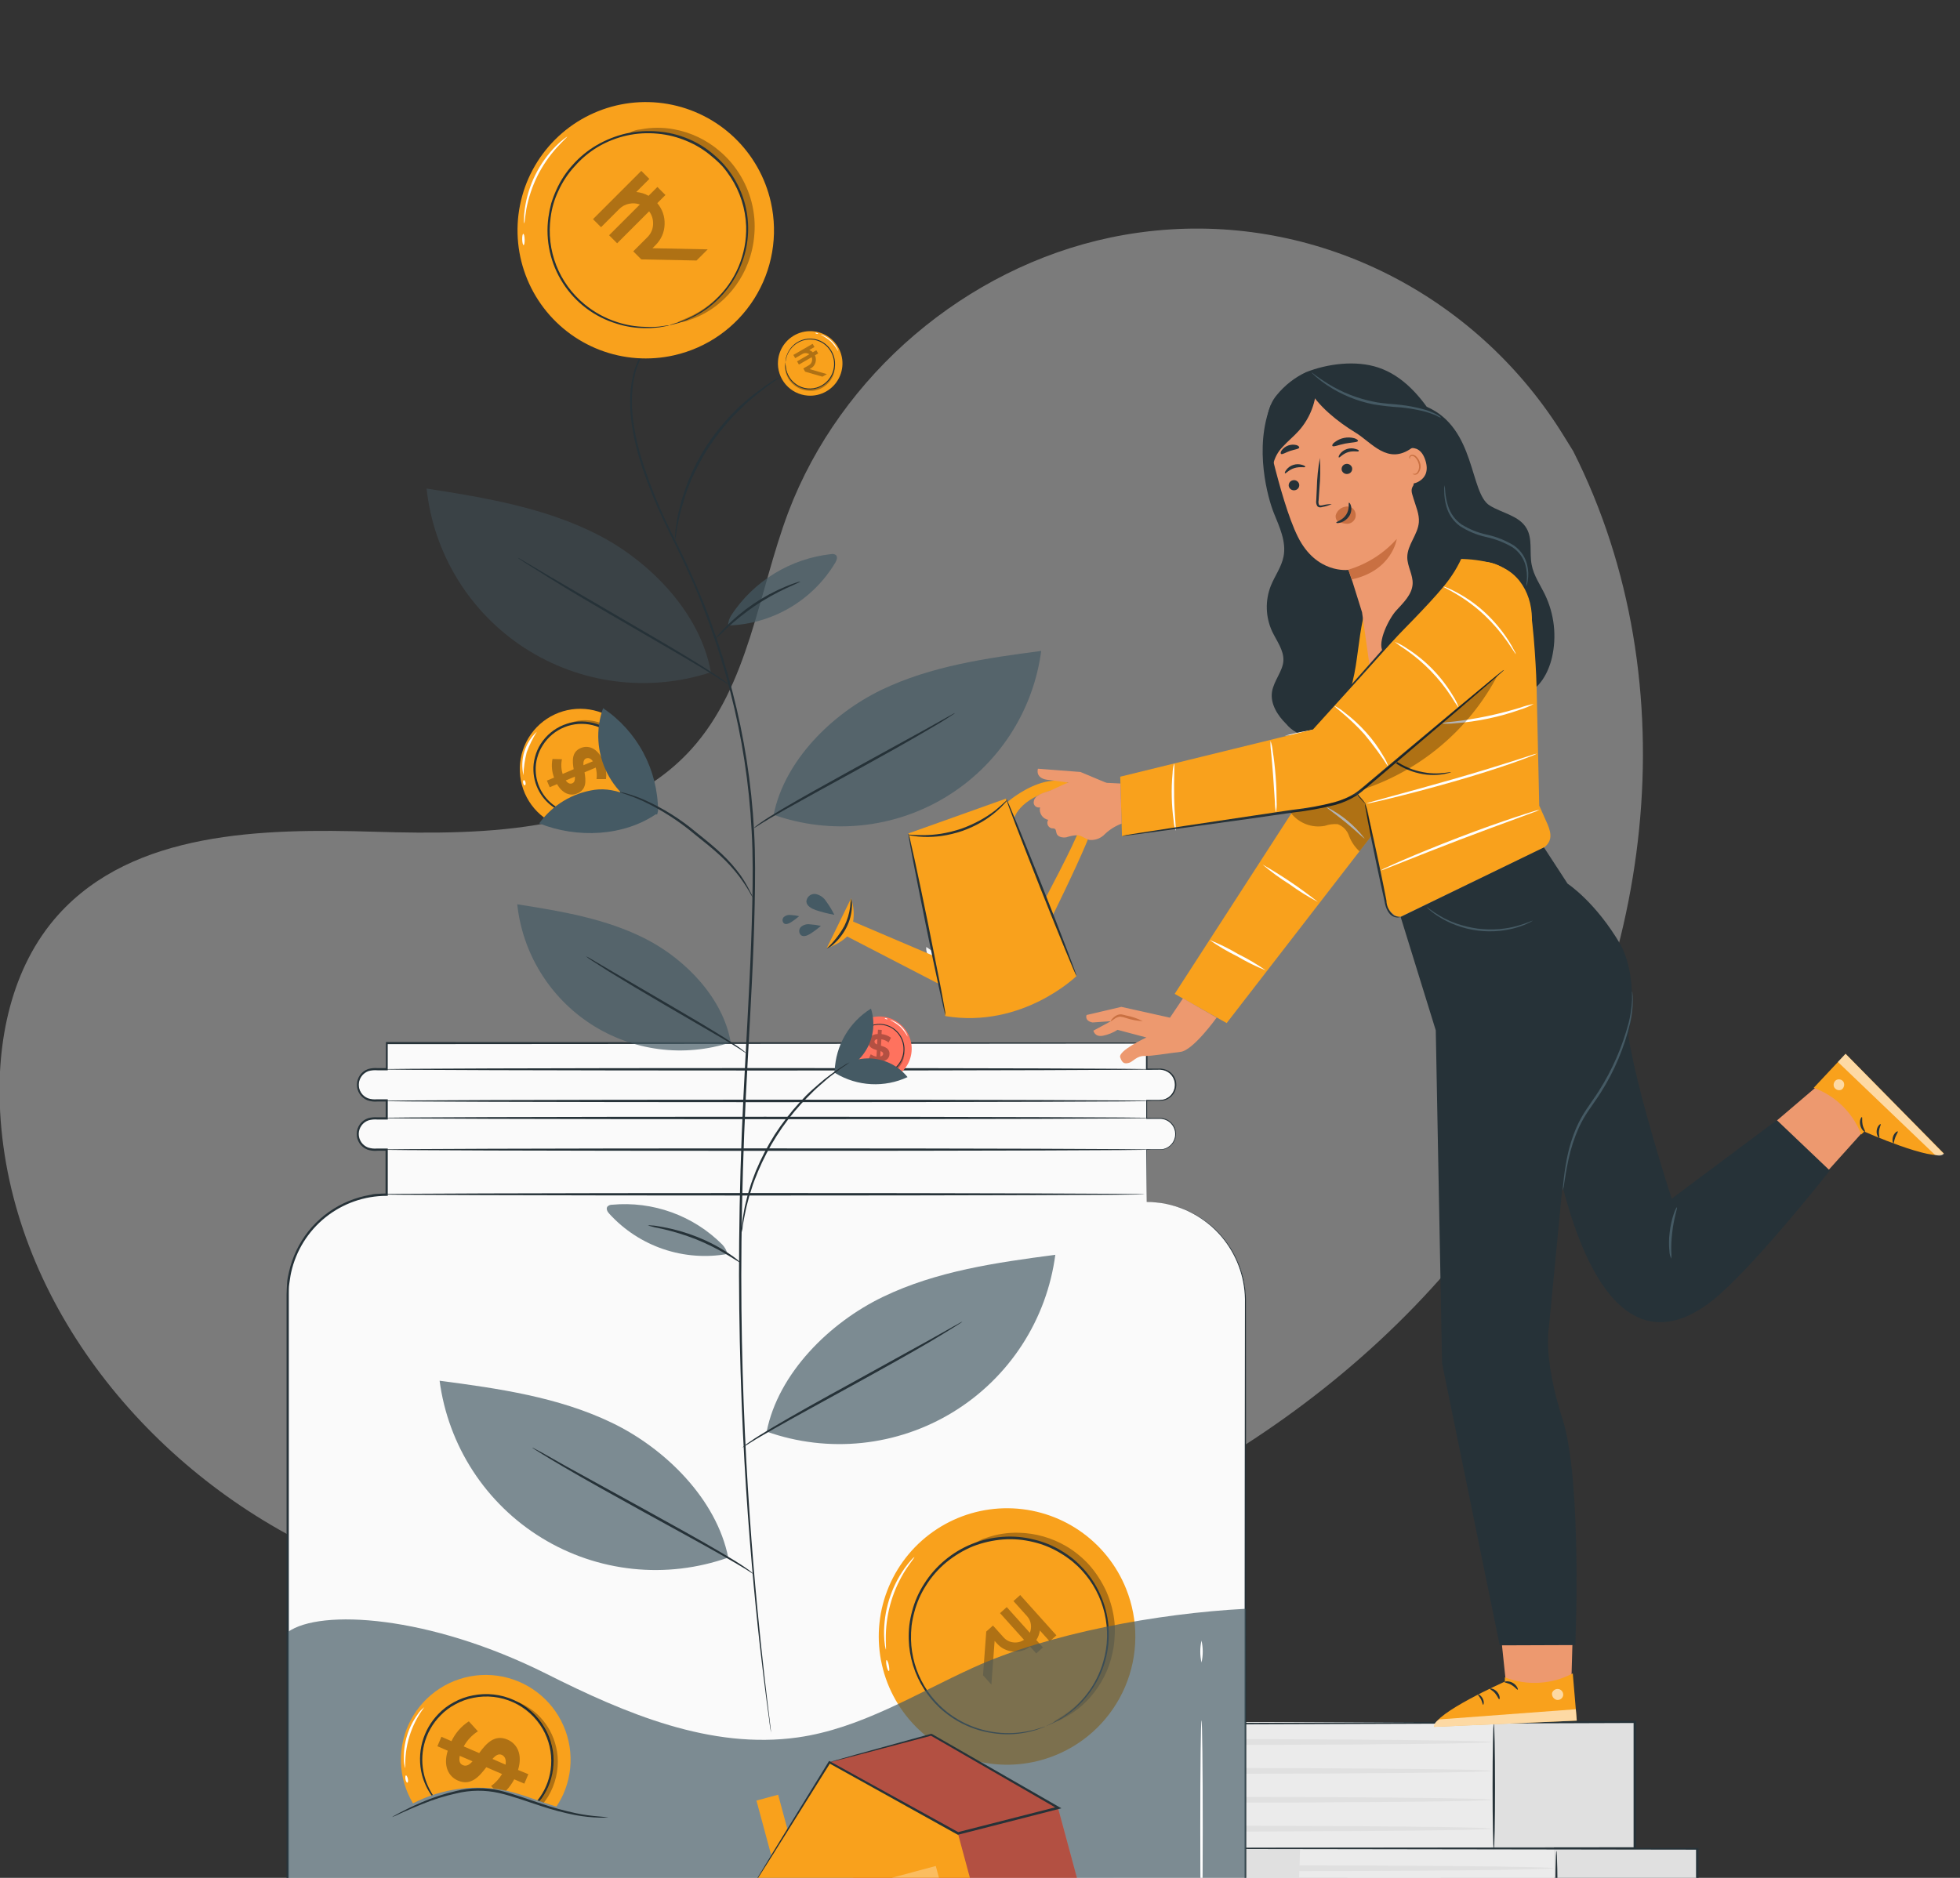 <svg width="384" height="368" viewBox="0 0 384 368" fill="none" xmlns="http://www.w3.org/2000/svg">
<rect x="0" y="0" width="384" height="368" fill="#333333" stroke="none"/>
<g clip-path="url(#clip0_20753_22637)">
<path d="M308.224 88.415L306.289 85.287C289.983 58.914 260.498 43.025 229.418 44.95C225.416 45.198 221.439 45.735 217.517 46.557C189.258 52.495 164.668 73.462 154.465 100.316C148.519 116.11 146.768 134.302 135.427 146.84C120.628 163.167 95.495 163.665 73.391 162.995C51.288 162.325 26.146 162.892 11.408 179.271C2.187 189.531 -0.747 204.122 0.024 217.863C1.994 254.238 27.819 286.763 60.676 302.935C93.533 319.108 132.205 320.552 168.153 313.445C218.516 303.477 266.417 276.116 295.202 233.863C323.987 191.61 331.256 134.036 308.224 88.415Z" fill="#EBEBEB" fill-opacity="0.39"/>
<path d="M320.293 337.502H205.969V362.235H320.293V337.502Z" fill="#E0E0E0"/>
<path d="M251.352 337.502L253.241 362.235H269.381L270.214 337.502H251.352Z" fill="#E0E0E0"/>
<path d="M292.551 337.492H178.227V362.226H292.551V337.492Z" fill="#EBEBEB"/>
<path d="M292.189 341.372C292.189 341.687 266.761 341.946 235.388 341.946C204.015 341.946 178.578 341.687 178.578 341.372C178.578 341.057 204.015 340.807 235.388 340.807C266.761 340.807 292.189 341.112 292.189 341.372Z" fill="#E0E0E0"/>
<path d="M292.158 347.039C292.158 347.345 266.73 347.604 235.357 347.604C203.984 347.604 178.547 347.345 178.547 347.039C178.547 346.734 203.984 346.475 235.357 346.475C266.73 346.475 292.158 346.725 292.158 347.039Z" fill="#E0E0E0"/>
<path d="M292.158 352.696C292.158 353.001 266.73 353.261 235.357 353.261C203.984 353.261 178.547 353.001 178.547 352.696C178.547 352.39 203.984 352.131 235.357 352.131C266.73 352.131 292.158 352.381 292.158 352.696Z" fill="#E0E0E0"/>
<path d="M292.158 358.354C292.158 358.669 266.73 358.919 235.357 358.919C203.984 358.919 178.547 358.669 178.547 358.354C178.547 358.039 203.984 357.789 235.357 357.789C266.73 357.789 292.158 358.039 292.158 358.354Z" fill="#E0E0E0"/>
<path d="M223.617 337.502L225.497 362.235H241.637L242.48 337.502H223.617Z" fill="#E0E0E0"/>
<path d="M199.319 362.16C199.319 362.16 199.532 362.16 199.93 362.16H201.736H208.662L234.321 362.086L320.291 362.003L320.051 362.244V337.408L320.291 337.649L233.738 337.945H207.893H200.902H199.05C198.643 337.945 198.43 337.945 198.43 337.945H199.05H200.902L207.893 337.871L233.738 337.686L320.291 337.232H320.532V362.41H320.291L234.321 362.336L208.662 362.262L201.736 362.216H199.93L199.319 362.16Z" fill="#263238"/>
<path d="M332.527 362.234H218.203V386.968H332.527V362.234Z" fill="#E0E0E0"/>
<path d="M263.586 362.234L265.475 386.968H281.615L282.458 362.234H263.586Z" fill="#E0E0E0"/>
<path d="M304.457 362.16H190.133V386.894H304.457V362.16Z" fill="#EBEBEB"/>
<path d="M304.422 366.114C304.422 366.419 278.994 366.679 247.621 366.679C216.248 366.679 190.82 366.419 190.82 366.114C190.82 365.808 216.248 365.549 247.621 365.549C278.994 365.549 304.422 365.799 304.422 366.114Z" fill="#E0E0E0"/>
<path d="M235.852 362.234L237.731 386.968H253.872L254.714 362.234H235.852Z" fill="#E0E0E0"/>
<path d="M211.555 386.967H212.175H213.972L220.907 386.921L246.567 386.847L332.527 386.773L332.287 387.013V362.234L332.527 362.474L246.595 362.345L220.944 362.252L214.018 362.206H212.221H211.61C211.61 362.206 211.814 362.206 212.221 362.206H214.018H220.944L246.595 362.15H332.527H332.768V387.365H332.527L246.567 387.282L220.954 387.051H214.018H212.221C211.768 386.986 211.555 386.967 211.555 386.967Z" fill="#263238"/>
<path d="M292.663 362.411C292.533 362.411 292.422 356.855 292.422 350.077C292.422 343.298 292.533 337.742 292.663 337.742C292.792 337.742 292.903 343.298 292.903 350.077C292.903 356.855 292.802 362.411 292.663 362.411Z" fill="#263238"/>
<path d="M304.928 386.81C304.789 386.81 304.688 381.421 304.688 374.772C304.688 368.124 304.789 362.734 304.928 362.734C305.067 362.734 305.169 368.124 305.169 374.772C305.169 381.421 305.058 386.81 304.928 386.81Z" fill="#263238"/>
<path d="M152.423 70.767C152.513 69.519 152.97 68.325 153.739 67.337C154.507 66.349 155.551 65.611 156.738 65.217C157.926 64.822 159.204 64.789 160.411 65.121C161.617 65.454 162.698 66.136 163.516 67.083C164.335 68.03 164.854 69.198 165.008 70.44C165.162 71.682 164.944 72.942 164.382 74.06C163.82 75.178 162.939 76.104 161.85 76.721C160.762 77.338 159.514 77.619 158.266 77.526C157.439 77.467 156.631 77.244 155.889 76.872C155.147 76.5 154.486 75.985 153.944 75.358C153.401 74.73 152.988 74.001 152.727 73.213C152.466 72.426 152.363 71.594 152.423 70.767Z" fill="#F9A11C"/>
<g opacity="0.3">
<path d="M153.89 71.414C153.94 71.608 153.968 71.807 153.973 72.007C154.044 72.529 154.194 73.038 154.418 73.516C154.577 73.843 154.769 74.154 154.992 74.442C155.262 74.768 155.573 75.057 155.918 75.303C156.094 75.436 156.28 75.557 156.473 75.664C156.678 75.779 156.891 75.875 157.112 75.951C157.338 76.039 157.57 76.107 157.807 76.155C158.051 76.202 158.299 76.23 158.548 76.239C158.794 76.257 159.042 76.257 159.288 76.239C159.526 76.215 159.762 76.172 159.992 76.109C160.217 76.045 160.437 75.965 160.65 75.868C160.857 75.784 161.056 75.678 161.242 75.553C161.583 75.334 161.894 75.073 162.168 74.775C162.411 74.506 162.628 74.215 162.817 73.905C163.08 73.447 163.271 72.95 163.381 72.433C163.407 72.237 163.454 72.044 163.52 71.859C163.56 72.057 163.56 72.262 163.52 72.46C163.451 73.007 163.285 73.537 163.029 74.025C162.854 74.36 162.636 74.671 162.381 74.951C162.089 75.283 161.752 75.573 161.381 75.813C161.181 75.946 160.97 76.064 160.752 76.164C160.525 76.272 160.29 76.358 160.048 76.424C159.797 76.5 159.54 76.553 159.279 76.581C159.014 76.6 158.748 76.6 158.483 76.581C158.215 76.571 157.948 76.537 157.686 76.479C157.431 76.428 157.181 76.357 156.936 76.266C156.703 76.175 156.477 76.067 156.26 75.942C156.052 75.822 155.85 75.689 155.659 75.544C155.312 75.275 155.001 74.964 154.733 74.618C154.51 74.305 154.321 73.97 154.168 73.618C153.954 73.107 153.834 72.561 153.816 72.007C153.803 71.806 153.828 71.605 153.89 71.414Z" fill="black"/>
</g>
<path d="M153.887 70.961C153.89 71.36 153.921 71.76 153.979 72.155C154.172 73.227 154.716 74.205 155.526 74.933C156.119 75.467 156.839 75.84 157.616 76.018C158.394 76.197 159.204 76.174 159.971 75.952C160.907 75.671 161.737 75.113 162.349 74.351C162.962 73.589 163.329 72.659 163.402 71.684C163.476 70.709 163.251 69.734 162.759 68.889C162.267 68.044 161.531 67.369 160.647 66.951C159.92 66.617 159.12 66.474 158.323 66.535C157.526 66.597 156.757 66.861 156.091 67.303C155.185 67.901 154.504 68.784 154.155 69.812C154.04 70.192 153.951 70.579 153.887 70.97C153.888 70.57 153.953 70.173 154.081 69.794C154.413 68.73 155.095 67.809 156.017 67.183C156.702 66.721 157.494 66.442 158.317 66.373C159.14 66.303 159.968 66.445 160.721 66.784C161.639 67.216 162.405 67.916 162.917 68.792C163.428 69.668 163.662 70.679 163.587 71.691C163.512 72.702 163.131 73.667 162.495 74.458C161.859 75.249 160.998 75.828 160.026 76.118C159.227 76.356 158.379 76.381 157.568 76.191C156.756 76.001 156.007 75.602 155.396 75.035C154.577 74.282 154.039 73.273 153.868 72.174C153.809 71.771 153.815 71.361 153.887 70.961Z" fill="#263238"/>
<path d="M160.75 65.58C160.994 65.6 161.231 65.673 161.444 65.793C161.982 66.033 162.474 66.365 162.898 66.775C163.33 67.177 163.691 67.65 163.963 68.173C164.088 68.382 164.175 68.61 164.223 68.849C163.824 68.143 163.335 67.493 162.769 66.913C162.159 66.38 161.48 65.931 160.75 65.58Z" fill="white"/>
<path d="M159.736 65.238C159.736 65.238 159.885 65.182 160.033 65.238C160.181 65.293 160.283 65.349 160.273 65.404C160.264 65.46 160.125 65.46 159.977 65.404C159.829 65.349 159.718 65.293 159.736 65.238Z" fill="white"/>
<path d="M224.654 235.548V225.288H227.275C228.085 225.288 228.862 224.966 229.435 224.393C230.009 223.819 230.33 223.042 230.33 222.232C230.33 221.421 230.009 220.644 229.435 220.071C228.862 219.498 228.085 219.176 227.275 219.176H224.654V215.648H227.275C228.057 215.605 228.794 215.264 229.332 214.694C229.871 214.125 230.171 213.371 230.171 212.587C230.171 211.804 229.871 211.05 229.332 210.481C228.794 209.911 228.057 209.57 227.275 209.527H224.654V204.406H75.772V209.527H73.151C72.369 209.57 71.632 209.911 71.094 210.481C70.555 211.05 70.255 211.804 70.255 212.587C70.255 213.371 70.555 214.125 71.094 214.694C71.632 215.264 72.369 215.605 73.151 215.648H75.772V219.176H73.151C72.341 219.176 71.564 219.498 70.99 220.071C70.417 220.644 70.095 221.421 70.095 222.232C70.095 223.042 70.417 223.819 70.99 224.393C71.564 224.966 72.341 225.288 73.151 225.288H75.772V234.103C73.227 234.103 70.706 234.604 68.355 235.578C66.004 236.552 63.867 237.98 62.067 239.78C60.267 241.579 58.84 243.716 57.866 246.067C56.892 248.419 56.391 250.939 56.391 253.484V386.486C56.403 393.53 59.209 400.282 64.193 405.261C69.176 410.24 75.931 413.038 82.976 413.043H217.422C224.471 413.046 231.234 410.25 236.224 405.271C241.213 400.291 244.023 393.535 244.035 386.486V254.994C244.044 252.443 243.549 249.916 242.579 247.557C241.608 245.198 240.182 243.054 238.382 241.247C236.581 239.441 234.442 238.007 232.086 237.029C229.73 236.051 227.205 235.548 224.654 235.548Z" fill="#FAFAFA"/>
<path d="M224.65 235.548C224.65 235.548 225.353 235.548 226.687 235.632C228.67 235.851 230.611 236.36 232.447 237.141C233.796 237.73 235.073 238.473 236.252 239.354C237.686 240.401 238.961 241.648 240.04 243.058C242.77 246.602 244.201 250.976 244.096 255.448C244.096 275.394 244.142 304.239 244.17 339.881C244.17 348.795 244.17 358.123 244.17 367.864C244.17 372.729 244.17 377.689 244.17 382.745C244.17 384.005 244.17 385.282 244.17 386.551C244.148 387.844 244.043 389.133 243.855 390.412C243.668 391.702 243.389 392.977 243.022 394.228C242.836 394.848 242.586 395.459 242.364 396.08C242.151 396.7 241.891 397.304 241.586 397.885C241.02 399.085 240.373 400.245 239.651 401.358C238.891 402.455 238.059 403.501 237.16 404.488C235.347 406.508 233.225 408.227 230.872 409.581C228.497 410.975 225.92 411.993 223.233 412.599C220.49 413.145 217.693 413.366 214.899 413.257H180.535H106.585H87.185C83.944 413.257 80.61 413.377 77.36 412.655C74.094 411.966 70.99 410.662 68.211 408.812C62.536 405.052 58.496 399.282 56.905 392.663C56.071 389.366 56.136 385.921 56.145 382.56V372.374C56.145 345.853 56.145 319.935 56.145 294.942V253.726C56.145 252.976 56.22 252.226 56.247 251.475C56.275 250.725 56.451 249.975 56.618 249.253C57.278 246.329 58.588 243.591 60.451 241.243C62.294 238.955 64.625 237.106 67.273 235.833C69.921 234.559 72.82 233.893 75.758 233.881L75.536 234.104C75.536 231.103 75.536 228.187 75.536 225.288L75.749 225.51H73.897C73.246 225.57 72.589 225.491 71.971 225.279C71.349 225.037 70.815 224.61 70.443 224.055C70.071 223.501 69.877 222.846 69.888 222.178C69.899 221.511 70.115 220.862 70.505 220.321C70.896 219.779 71.443 219.37 72.073 219.149C72.674 218.976 73.301 218.91 73.925 218.954H75.777L75.564 219.177V215.648L75.777 215.861H73.925C73.27 215.92 72.61 215.837 71.989 215.621C71.371 215.375 70.842 214.946 70.474 214.392C70.105 213.838 69.915 213.184 69.928 212.519C69.941 211.853 70.157 211.207 70.547 210.668C70.937 210.129 71.482 209.721 72.11 209.5C72.711 209.33 73.338 209.267 73.962 209.315H75.814L75.61 209.528V204.203H75.814L224.696 204.296H224.807V209.528L224.696 209.417H226.9C227.617 209.352 228.336 209.514 228.956 209.88C229.496 210.211 229.925 210.698 230.185 211.277C230.445 211.855 230.525 212.499 230.414 213.124C230.303 213.748 230.007 214.325 229.563 214.779C229.12 215.232 228.55 215.542 227.928 215.667C227.381 215.731 226.829 215.75 226.279 215.723H224.65L224.742 215.639C224.742 217.186 224.742 218.186 224.742 219.167L224.659 219.084H227.039C227.799 219.041 228.549 219.268 229.159 219.723C229.663 220.101 230.04 220.622 230.242 221.218C230.444 221.814 230.461 222.457 230.291 223.063C230.12 223.669 229.771 224.209 229.288 224.613C228.805 225.017 228.212 225.265 227.585 225.325C226.529 225.325 225.566 225.325 224.659 225.325L224.715 225.27C224.715 232.131 224.659 235.159 224.659 235.52C224.659 235.159 224.659 232.131 224.603 225.27V225.223H224.65C225.576 225.223 226.502 225.223 227.567 225.223C228.164 225.161 228.728 224.92 229.186 224.532C229.645 224.145 229.976 223.628 230.137 223.05C230.297 222.472 230.281 221.858 230.088 221.29C229.896 220.721 229.536 220.224 229.057 219.862C228.475 219.425 227.756 219.212 227.03 219.26H224.566V215.556H226.233C226.771 215.576 227.31 215.555 227.844 215.491C228.427 215.371 228.96 215.079 229.374 214.651C229.787 214.223 230.062 213.681 230.162 213.094C230.262 212.508 230.183 211.905 229.935 211.364C229.686 210.824 229.28 210.371 228.77 210.065C228.183 209.721 227.503 209.569 226.826 209.629H224.52V209.528C224.52 208.028 224.52 206.49 224.52 204.407L224.631 204.518L75.749 204.62L75.962 204.407V209.741H73.934C73.349 209.692 72.76 209.745 72.193 209.898C71.65 210.092 71.178 210.445 70.838 210.911C70.498 211.376 70.305 211.933 70.285 212.509C70.27 213.091 70.434 213.664 70.755 214.15C71.077 214.635 71.54 215.01 72.082 215.223C72.654 215.415 73.26 215.484 73.86 215.426H75.971V219.39H73.925C73.339 219.339 72.749 219.396 72.184 219.556C71.637 219.747 71.162 220.102 70.823 220.571C70.483 221.04 70.296 221.602 70.286 222.182C70.276 222.761 70.444 223.329 70.766 223.81C71.089 224.291 71.552 224.661 72.091 224.871C72.661 225.059 73.263 225.128 73.86 225.075H75.971V225.297C75.971 228.196 75.971 231.113 75.971 234.113V234.344H75.74C71.383 234.349 67.157 235.838 63.759 238.564C60.361 241.291 57.992 245.093 57.044 249.346C56.877 250.059 56.803 250.79 56.683 251.522C56.562 252.253 56.59 252.985 56.581 253.726V258.217C56.581 270.218 56.581 282.475 56.581 294.988V382.588C56.414 385.937 56.666 389.293 57.331 392.579C58.895 399.079 62.866 404.744 68.443 408.432C71.171 410.255 74.223 411.537 77.434 412.211C80.62 412.924 83.916 412.794 87.157 412.812H180.535H214.973C217.727 412.917 220.484 412.696 223.187 412.155C225.834 411.568 228.374 410.571 230.715 409.201C233.028 407.867 235.115 406.176 236.901 404.191C237.791 403.221 238.614 402.19 239.364 401.108C240.075 400.012 240.712 398.871 241.271 397.691C241.573 397.116 241.83 396.518 242.04 395.904C242.253 395.292 242.503 394.7 242.688 394.052C243.054 392.82 243.329 391.564 243.512 390.292C243.824 387.771 243.932 385.228 243.836 382.69C243.836 377.634 243.836 372.673 243.836 367.809C243.836 358.08 243.836 348.752 243.836 339.825C243.836 304.183 243.892 275.338 243.91 255.392C244.018 250.953 242.604 246.61 239.901 243.086C238.833 241.68 237.57 240.432 236.151 239.382C234.982 238.502 233.718 237.756 232.382 237.159C230.555 236.373 228.624 235.853 226.65 235.613L224.65 235.548Z" fill="#263238"/>
<path d="M206.724 343.992C202.114 345.858 197.054 346.314 192.185 345.303C187.316 344.291 182.856 341.858 179.371 338.311C175.885 334.764 173.53 330.263 172.604 325.376C171.678 320.49 172.222 315.439 174.168 310.863C176.114 306.286 179.373 302.39 183.535 299.667C187.696 296.944 192.572 295.516 197.545 295.566C202.518 295.615 207.364 297.138 211.471 299.943C215.577 302.748 218.759 306.709 220.614 311.323C223.104 317.497 223.039 324.407 220.434 330.534C217.829 336.66 212.898 341.501 206.724 343.992Z" fill="#F9A11C"/>
<mask id="mask0_20753_22637" style="mask-type:alpha" maskUnits="userSpaceOnUse" x="182" y="306" width="31" height="31">
<rect x="198.305" y="306.852" width="21.234" height="21.234" transform="rotate(48.077 198.305 306.852)" fill="#D9D9D9"/>
</mask>
<g mask="url(#mask0_20753_22637)">
<path d="M192.592 328.3L193.225 319.735L194.541 318.553L196.61 320.857C197.133 321.438 197.773 321.77 198.53 321.853C199.288 321.935 199.986 321.769 200.625 321.354L195.925 316.121L197.242 314.939L201.764 319.975C201.981 319.443 202.047 318.883 201.964 318.294C201.881 317.705 201.632 317.18 201.219 316.719L198.558 313.756L199.875 312.574L206.969 320.474L205.652 321.656L203.731 319.517C203.682 319.838 203.602 320.157 203.491 320.475C203.38 320.793 203.228 321.098 203.035 321.39L204.335 322.838L203.019 324.021L201.822 322.687C200.81 323.437 199.684 323.755 198.442 323.641C197.2 323.528 196.151 322.994 195.294 322.039L194.865 321.562L194.233 330.127L192.592 328.3Z" fill="#AF7114"/>
</g>
<g opacity="0.3">
<path d="M206.406 337.482C206.359 337.37 207.11 336.982 208.36 336.148C210.116 334.986 211.679 333.555 212.99 331.907C213.884 330.779 214.651 329.555 215.277 328.259C215.981 326.771 216.491 325.2 216.795 323.582C217.131 321.797 217.206 319.972 217.018 318.165C216.918 317.228 216.748 316.299 216.508 315.387C216.254 314.438 215.929 313.51 215.536 312.609C215.131 311.71 214.664 310.841 214.138 310.007C213.621 309.201 213.042 308.436 212.406 307.72C211.202 306.363 209.808 305.187 208.267 304.229C206.867 303.361 205.36 302.676 203.785 302.192C200.378 301.162 196.755 301.076 193.303 301.942C192.562 302.201 191.795 302.381 191.016 302.479C191.64 301.969 192.366 301.6 193.145 301.395C195.223 300.649 197.421 300.301 199.627 300.367C202.895 300.45 206.087 301.361 208.906 303.016C209.73 303.498 210.514 304.046 211.249 304.655C212.026 305.276 212.751 305.96 213.416 306.701C214.098 307.472 214.717 308.295 215.268 309.164C215.842 310.052 216.349 310.98 216.786 311.942C217.207 312.918 217.554 313.924 217.823 314.952C218.082 315.952 218.262 316.97 218.36 317.999C218.439 318.994 218.439 319.994 218.36 320.989C218.31 321.943 218.184 322.89 217.981 323.823C217.315 327.057 215.822 330.062 213.647 332.546C212.21 334.21 210.473 335.589 208.526 336.611C207.885 337.04 207.164 337.336 206.406 337.482Z" fill="black"/>
</g>
<path d="M204.81 338.335L205.088 338.186L205.912 337.779C206.366 337.577 206.803 337.339 207.218 337.066C207.809 336.736 208.375 336.365 208.913 335.955C210.418 334.868 211.754 333.563 212.876 332.084C214.372 330.153 215.485 327.952 216.154 325.602C217.052 322.523 217.139 319.264 216.408 316.141C215.676 313.018 214.15 310.137 211.978 307.777C211.369 307.116 210.716 306.497 210.024 305.925C209.297 305.35 208.533 304.824 207.736 304.35C206.096 303.353 204.309 302.622 202.44 302.184C200.512 301.709 198.521 301.541 196.541 301.684C194.504 301.843 192.502 302.298 190.596 303.035C188.71 303.823 186.95 304.884 185.374 306.184C183.846 307.455 182.527 308.958 181.466 310.638C180.423 312.245 179.641 314.008 179.151 315.861C178.904 316.754 178.718 317.664 178.595 318.583C178.503 319.487 178.466 320.397 178.484 321.305C178.557 324.494 179.446 327.61 181.068 330.357C182.689 333.103 184.988 335.388 187.744 336.992C191.493 339.174 195.863 340.044 200.162 339.464C200.832 339.38 201.497 339.256 202.153 339.094C202.64 338.996 203.12 338.863 203.588 338.696L204.468 338.418L204.764 338.335C204.676 338.393 204.579 338.436 204.477 338.464L203.616 338.788C203.153 338.975 202.676 339.124 202.19 339.233C201.533 339.418 200.865 339.557 200.19 339.65C198.333 339.932 196.444 339.932 194.587 339.65C192.117 339.313 189.736 338.498 187.577 337.251C184.956 335.745 182.734 333.634 181.095 331.093C179.201 328.161 178.145 324.767 178.04 321.278C178.013 320.35 178.05 319.422 178.151 318.5C178.274 317.562 178.459 316.634 178.706 315.722C179.204 313.821 180.001 312.011 181.068 310.36C182.154 308.641 183.5 307.101 185.059 305.795C188.286 303.07 192.299 301.448 196.513 301.165C198.541 301.022 200.579 301.2 202.551 301.693C204.462 302.144 206.291 302.894 207.968 303.915C208.783 304.407 209.566 304.951 210.311 305.545C211.02 306.142 211.688 306.785 212.311 307.471C215.346 310.837 217.09 315.17 217.232 319.7C217.375 324.23 215.907 328.664 213.089 332.214C211.936 333.696 210.565 334.994 209.024 336.066C208.472 336.47 207.894 336.835 207.292 337.159C206.864 337.418 206.415 337.641 205.949 337.825L205.107 338.196C205.015 338.255 204.915 338.302 204.81 338.335Z" fill="#263238"/>
<path d="M173.559 323.258C173.559 323.258 173.466 322.999 173.383 322.508C173.279 321.812 173.22 321.11 173.207 320.406C173.12 315.715 174.538 311.12 177.254 307.294C177.659 306.719 178.101 306.172 178.578 305.655C178.74 305.453 178.931 305.276 179.143 305.127C179.207 305.183 178.494 306.053 177.531 307.479C175.025 311.346 173.646 315.836 173.55 320.443C173.512 322.156 173.642 323.249 173.559 323.258Z" fill="white"/>
<path d="M174.147 327.473C174.008 327.473 173.813 327.037 173.693 326.435C173.572 325.834 173.591 325.334 173.693 325.315C173.795 325.296 174.026 325.75 174.137 326.343C174.248 326.935 174.276 327.445 174.147 327.473Z" fill="white"/>
<path d="M190.658 326.806C179.398 331.926 168.573 338.742 156.312 340.473C139.293 342.881 122.597 335.843 107.031 328C84.029 316.481 62.722 315.268 56.406 319.814V386.245C56.404 393.296 59.2 400.06 64.182 405.05C69.163 410.04 75.922 412.849 82.973 412.859H217.428C220.923 412.859 224.384 412.17 227.613 410.833C230.842 409.495 233.776 407.535 236.247 405.064C238.718 402.593 240.678 399.659 242.016 396.43C243.353 393.201 244.042 389.74 244.042 386.245V315.268C226.855 316.166 205.409 320.092 190.658 326.806Z" fill="#455A64" fill-opacity="0.69"/>
<path d="M224.243 234.04C224.243 234.169 190.314 234.28 148.478 234.28C106.641 234.28 72.703 234.169 72.703 234.04C72.703 233.91 106.623 233.799 148.478 233.799C190.333 233.799 224.243 233.901 224.243 234.04Z" fill="#263238"/>
<path d="M99.378 350.956C102.665 351.715 105.776 353.085 109.008 354.03C109.511 353.276 109.954 352.483 110.332 351.659C111.503 349.052 111.981 346.187 111.721 343.341C111.462 340.496 110.473 337.765 108.85 335.412C107.227 333.06 105.025 331.166 102.456 329.913C99.888 328.66 97.04 328.091 94.187 328.259C91.334 328.428 88.573 329.33 86.17 330.877C83.767 332.424 81.804 334.565 80.47 337.092C79.135 339.619 78.475 342.447 78.553 345.304C78.631 348.161 79.444 350.949 80.913 353.4C86.594 350.455 93.126 349.59 99.378 350.956Z" fill="#F9A11C"/>
<path d="M79.419 346.547C79.211 345.952 79.113 345.325 79.132 344.695C79.082 343.143 79.291 341.594 79.753 340.111C80.208 338.627 80.906 337.228 81.818 335.972C82.167 335.429 82.609 334.953 83.124 334.564C80.515 338.019 79.204 342.28 79.419 346.602V346.547Z" fill="white"/>
<path d="M79.807 349.345C79.677 349.345 79.511 349.067 79.436 348.669C79.362 348.271 79.436 347.938 79.529 347.91C79.622 347.882 79.825 348.188 79.909 348.577C79.992 348.966 79.946 349.317 79.807 349.345Z" fill="white"/>
<path d="M84.545 351.854L84.813 351.771C84.005 350.538 83.416 349.176 83.073 347.742C82.618 345.837 82.618 343.851 83.073 341.946C83.604 339.757 84.725 337.755 86.314 336.158C87.156 335.288 88.131 334.556 89.203 333.991C90.306 333.38 91.501 332.949 92.74 332.714C95.359 332.183 98.079 332.487 100.516 333.583C102.953 334.68 104.984 336.513 106.324 338.825C107.566 340.977 108.139 343.449 107.973 345.928C107.827 348.171 107.071 350.332 105.787 352.178C105.639 352.41 105.454 352.604 105.287 352.817L105.685 352.947C105.824 352.771 105.982 352.604 106.121 352.41C107.465 350.5 108.259 348.258 108.417 345.928C108.512 344.685 108.415 343.436 108.13 342.224C107.848 340.942 107.364 339.713 106.695 338.584C105.307 336.186 103.2 334.284 100.673 333.148C98.146 332.011 95.326 331.697 92.61 332.251C91.311 332.494 90.06 332.948 88.906 333.593C87.8 334.181 86.793 334.941 85.925 335.843C84.4 337.394 83.3 339.311 82.731 341.409C82.162 343.508 82.142 345.718 82.674 347.826C83.058 349.267 83.692 350.63 84.545 351.854Z" fill="#263238"/>
<g opacity="0.3">
<path d="M102.316 334.278C103.493 335.038 104.545 335.975 105.437 337.056C106.045 337.792 106.569 338.593 107.002 339.445C107.497 340.417 107.862 341.451 108.085 342.519C108.213 343.095 108.294 343.68 108.326 344.269C108.378 344.886 108.378 345.505 108.326 346.121C108.275 346.745 108.176 347.365 108.029 347.973C107.725 349.248 107.222 350.467 106.539 351.585C106.261 352.053 105.952 352.502 105.613 352.927L106.539 353.261C106.84 352.886 107.119 352.494 107.372 352.085C107.725 351.491 108.034 350.872 108.298 350.233C108.564 349.581 108.777 348.909 108.937 348.223C109.095 347.557 109.201 346.879 109.252 346.195C109.303 345.536 109.303 344.873 109.252 344.214C109.205 343.589 109.106 342.97 108.955 342.362C108.693 341.224 108.276 340.127 107.715 339.102C107.224 338.217 106.634 337.39 105.955 336.639C104.975 335.563 103.804 334.677 102.501 334.028C102.042 333.753 101.531 333.574 101.001 333.5C100.973 333.5 101.492 333.75 102.316 334.278Z" fill="black"/>
</g>
<g opacity="0.3">
<path d="M89.723 348.936C92.27 350.038 93.9 348.121 95.279 346.316L98.363 347.649C97.81 348.57 97.08 349.373 96.215 350.01L96.696 350.501C97.524 350.591 98.347 350.727 99.159 350.909C99.784 350.24 100.319 349.493 100.752 348.686L102.724 349.538L103.512 347.686L101.493 346.853C102.419 343.853 101.354 341.741 99.437 340.908C96.844 339.787 95.205 341.75 93.881 343.547L90.853 342.241C91.513 341.034 92.469 340.014 93.631 339.278L91.853 337.324C90.38 338.278 89.203 339.625 88.455 341.213L86.482 340.352L85.695 342.204L87.723 343.084C86.797 346.038 87.834 348.121 89.723 348.936ZM98.289 343.89C98.891 344.149 99.215 344.76 99.048 345.816L96.483 344.695C97.076 344.01 97.659 343.621 98.289 343.89ZM90.075 344.084L92.576 345.158C91.974 345.825 91.4 346.195 90.724 345.927C90.047 345.658 89.89 345.075 90.075 344.084Z" fill="black"/>
</g>
<path d="M119.211 356.197C119.063 356.211 118.914 356.211 118.767 356.197C118.47 356.197 118.035 356.197 117.48 356.197C115.898 356.157 114.322 355.993 112.766 355.707C110.464 355.255 108.194 354.655 105.969 353.91C103.451 353.114 100.728 352.058 97.793 351.373C95.025 350.751 92.151 350.777 89.394 351.447C87.122 351.948 84.897 352.645 82.745 353.53C80.893 354.262 79.43 354.938 78.421 355.382C77.905 355.651 77.373 355.886 76.828 356.086C76.944 355.988 77.071 355.904 77.208 355.836C77.467 355.688 77.838 355.475 78.338 355.216C79.328 354.697 80.773 353.975 82.616 353.188C84.774 352.257 87.011 351.522 89.301 350.993C92.12 350.281 95.067 350.243 97.904 350.882C100.886 351.614 103.599 352.66 106.108 353.475C108.311 354.225 110.555 354.843 112.831 355.327C114.358 355.646 115.905 355.862 117.461 355.975C118.049 356.008 118.634 356.082 119.211 356.197Z" fill="#263238"/>
<path d="M141.306 56.922L140.648 57.32C140.222 57.579 139.583 57.968 138.796 58.524C137.166 59.617 134.833 61.302 131.944 63.691C130.509 64.876 128.879 66.191 127.221 67.71C125.648 69.593 124.609 71.863 124.212 74.284C123.165 79.479 124.212 85.609 126.332 91.878C127.44 95.179 128.729 98.415 130.194 101.574C131.722 104.87 133.527 108.213 135.12 111.806C135.953 113.584 136.694 115.445 137.491 117.306C138.287 119.168 139 121.112 139.685 123.094C141.102 127.039 142.38 131.159 143.473 135.437C145.806 144.393 147.233 153.56 147.732 162.801C148.01 167.607 147.954 172.505 147.852 177.459C147.751 182.413 147.556 187.451 147.306 192.544C146.815 202.73 146.167 212.647 145.797 222.241C145.426 231.834 145.241 241.103 145.232 249.928C145.232 267.578 145.936 283.459 146.862 296.774C147.788 310.09 148.899 320.85 149.742 328.258C150.158 331.962 150.519 334.852 150.76 336.796C150.871 337.768 150.964 338.5 151.019 339.018C151.075 339.537 151.094 339.778 151.094 339.778C151.094 339.778 151.093 339.528 150.973 339.028C150.853 338.528 150.797 337.778 150.668 336.815C150.399 334.861 150.001 331.99 149.556 328.286C148.63 320.878 147.491 310.127 146.519 296.802C145.547 283.477 144.834 267.587 144.787 249.928C144.787 241.094 144.945 231.825 145.325 222.222C145.704 212.619 146.334 202.693 146.825 192.516C147.075 187.432 147.269 182.404 147.38 177.45C147.491 172.496 147.538 167.616 147.26 162.828C146.78 153.615 145.378 144.473 143.074 135.539C141.991 131.27 140.713 127.205 139.315 123.233C138.639 121.251 137.861 119.344 137.139 117.454C136.416 115.565 135.611 113.75 134.777 111.963C133.203 108.38 131.416 105.037 129.888 101.722C128.395 98.563 127.081 95.323 125.953 92.017C123.841 85.702 122.804 79.516 123.888 74.247C124.309 71.784 125.384 69.478 126.999 67.571C128.694 66.034 130.314 64.793 131.768 63.561C134.685 61.228 137.037 59.533 138.685 58.459C139.526 57.893 140.401 57.379 141.306 56.922Z" fill="#263238"/>
<path d="M235.397 379.207C235.258 379.207 235.156 369.79 235.156 358.178C235.156 346.566 235.258 337.148 235.397 337.148C235.536 337.148 235.638 346.566 235.638 358.178C235.638 369.79 235.527 379.207 235.397 379.207Z" fill="white"/>
<path d="M235.397 321.5C235.718 322.917 235.718 324.389 235.397 325.806C235.076 324.389 235.076 322.917 235.397 321.5Z" fill="white"/>
<path d="M172.973 254.151C183.456 249.086 195.197 247.419 206.754 245.9C205.922 252.202 203.694 258.238 200.231 263.568C196.769 268.898 192.159 273.387 186.74 276.708C181.32 280.029 175.227 282.097 168.906 282.762C162.585 283.427 156.195 282.672 150.203 280.551C152.481 269.124 162.482 259.207 172.973 254.151Z" fill="#455A64" fill-opacity="0.69"/>
<path d="M145.422 283.701C145.422 283.701 145.542 283.571 145.802 283.358C146.172 283.046 146.561 282.759 146.968 282.497C147.996 281.766 149.552 280.821 151.487 279.663C155.358 277.367 160.747 274.348 166.794 271.042L182.175 262.542L186.805 259.93L188.073 259.227C188.215 259.137 188.367 259.065 188.527 259.014C188.405 259.131 188.268 259.23 188.12 259.31L186.897 260.088C185.833 260.764 184.268 261.699 182.332 262.866C178.452 265.144 173.026 268.181 167.016 271.487C161.006 274.793 155.552 277.765 151.645 279.988C149.691 281.099 148.117 282.006 147.061 282.682C146.005 283.358 145.45 283.701 145.422 283.701Z" fill="#263238"/>
<path d="M172.674 135.198C182.397 130.513 193.287 128.966 203.991 127.559C203.219 133.399 201.152 138.993 197.941 143.932C194.731 148.872 190.458 153.032 185.435 156.109C180.411 159.187 174.764 161.103 168.905 161.72C163.047 162.336 157.124 161.637 151.57 159.672C153.682 149.088 162.951 139.893 172.674 135.198Z" fill="#455A64" fill-opacity="0.69"/>
<path d="M147.719 162.255C147.818 162.134 147.933 162.028 148.061 161.94C148.398 161.658 148.751 161.395 149.117 161.153C150.043 160.486 151.478 159.616 153.247 158.551C156.775 156.458 161.738 153.698 167.23 150.67L181.277 142.948L185.518 140.568L186.676 139.929C186.81 139.848 186.953 139.783 187.102 139.734C186.988 139.844 186.861 139.937 186.722 140.012L185.611 140.734C184.685 141.346 183.212 142.198 181.444 143.244C177.906 145.327 172.952 148.105 167.461 151.124C161.97 154.143 156.988 156.856 153.414 158.875C151.636 159.893 150.191 160.727 149.228 161.338C148.265 161.949 147.793 162.292 147.719 162.255Z" fill="#263238"/>
<path d="M126.569 184.026C118.782 180.035 109.985 178.563 101.336 177.211C101.847 181.957 103.41 186.53 105.913 190.595C108.416 194.66 111.794 198.115 115.802 200.709C119.809 203.302 124.346 204.968 129.079 205.586C133.813 206.203 138.624 205.756 143.163 204.278C141.691 195.657 134.357 188.017 126.569 184.026Z" fill="#455A64" fill-opacity="0.69"/>
<path d="M146.264 206.444C145.847 206.202 145.442 205.94 145.051 205.657C144.282 205.148 143.125 204.453 141.699 203.601L130.457 197.055C126.068 194.49 122.123 192.138 119.28 190.378C117.873 189.452 116.734 188.767 115.965 188.248C115.547 188.002 115.154 187.717 114.789 187.396C115.23 187.589 115.655 187.818 116.058 188.082L119.456 190.082L130.707 196.656C135.096 199.212 139.041 201.546 141.875 203.324C143.282 204.25 144.412 204.953 145.162 205.518C145.456 205.727 145.737 205.952 146.005 206.194C146.19 206.342 146.282 206.435 146.264 206.444Z" fill="#263238"/>
<path d="M117.146 104.797C106.784 99.49 95.079 97.527 83.578 95.74C84.256 102.059 86.338 108.147 89.67 113.559C93.002 118.971 97.501 123.57 102.838 127.02C108.176 130.471 114.216 132.686 120.519 133.503C126.822 134.32 133.227 133.719 139.268 131.743C137.268 120.27 127.508 110.112 117.146 104.797Z" fill="#455A64" fill-opacity="0.39"/>
<path d="M143.352 134.614C143.352 134.614 142.796 134.207 141.75 133.54C140.703 132.873 139.194 131.92 137.305 130.762C133.499 128.484 128.202 125.428 122.359 122.03C116.516 118.631 111.247 115.548 107.478 113.168C105.626 112.001 104.08 111.038 103.043 110.39L101.858 109.612C101.715 109.528 101.584 109.425 101.469 109.307C101.626 109.36 101.776 109.435 101.913 109.529L103.145 110.251L107.654 112.927L122.6 121.65C128.443 125.049 133.712 128.132 137.481 130.503C139.333 131.688 140.861 132.66 141.861 133.401C142.254 133.689 142.631 133.998 142.991 134.327C143.241 134.503 143.361 134.614 143.352 134.614Z" fill="#263238"/>
<path d="M119.905 278.829C109.423 273.773 97.681 272.097 86.125 270.578C86.957 276.88 89.185 282.916 92.648 288.246C96.11 293.576 100.72 298.065 106.139 301.386C111.559 304.707 117.652 306.775 123.973 307.44C130.294 308.105 136.684 307.349 142.676 305.229C140.389 293.811 130.397 283.885 119.905 278.829Z" fill="#455A64" fill-opacity="0.69"/>
<path d="M147.64 308.479C147.64 308.526 147.066 308.09 145.982 307.433C144.899 306.776 143.334 305.85 141.352 304.729C137.426 302.497 131.944 299.516 125.916 296.191C119.888 292.867 114.434 289.821 110.535 287.533C108.59 286.385 107.016 285.45 105.905 284.755L104.674 283.977C104.396 283.792 104.257 283.69 104.266 283.672C104.427 283.73 104.582 283.805 104.729 283.894L106.118 284.626L110.748 287.246L126.175 295.738C132.203 299.062 137.658 302.09 141.547 304.396C143.491 305.553 145.047 306.507 146.084 307.239C146.491 307.509 146.883 307.799 147.26 308.109C147.399 308.219 147.526 308.344 147.64 308.479Z" fill="#263238"/>
<path d="M225.984 209.545C225.984 209.675 192.064 209.786 150.228 209.786C108.391 209.786 74.453 209.675 74.453 209.545C74.453 209.416 108.373 209.305 150.228 209.305C192.083 209.305 225.984 209.407 225.984 209.545Z" fill="#263238"/>
<path d="M225.671 215.75C225.671 215.88 191.752 215.991 149.906 215.991C108.06 215.991 74.141 215.88 74.141 215.75C74.141 215.62 108.06 215.5 149.906 215.5C191.752 215.5 225.671 215.611 225.671 215.75Z" fill="#263238"/>
<path d="M225.671 219.085C225.671 219.223 191.752 219.325 149.906 219.325C108.06 219.325 74.141 219.223 74.141 219.085C74.141 218.946 108.06 218.844 149.906 218.844C191.752 218.844 225.671 218.955 225.671 219.085Z" fill="#263238"/>
<path d="M225.515 225.288C225.515 225.417 191.586 225.528 149.75 225.528C107.913 225.528 73.984 225.417 73.984 225.288C73.984 225.158 107.904 225.047 149.75 225.047C191.596 225.047 225.515 225.158 225.515 225.288Z" fill="#263238"/>
<path d="M142.528 245.735C142.352 245.039 141.998 244.401 141.5 243.883C138.7 241.077 135.315 238.924 131.587 237.576C127.859 236.228 123.88 235.72 119.933 236.086C119.762 236.079 119.592 236.107 119.432 236.169C119.273 236.231 119.128 236.326 119.007 236.447C118.683 236.883 119.007 237.494 119.415 237.901C122.296 241.048 125.925 243.416 129.965 244.786C134.006 246.155 138.327 246.482 142.528 245.735Z" fill="#455A64" fill-opacity="0.69"/>
<path d="M145.016 247.439C145.016 247.494 144.09 246.865 142.534 245.939C140.553 244.741 138.478 243.707 136.33 242.846C134.174 242.002 131.958 241.321 129.7 240.809C128.761 240.646 127.834 240.427 126.922 240.151C127.179 240.108 127.442 240.108 127.7 240.151C128.2 240.151 128.922 240.29 129.802 240.447C132.106 240.869 134.364 241.514 136.543 242.374C138.722 243.237 140.805 244.326 142.756 245.624C143.507 246.124 144.09 246.55 144.479 246.874C144.868 247.198 145.071 247.411 145.016 247.439Z" fill="#263238"/>
<path d="M142.633 122.577C142.67 121.861 142.89 121.166 143.272 120.558C145.45 117.247 148.333 114.457 151.713 112.387C155.094 110.318 158.889 109.019 162.829 108.585C162.987 108.552 163.151 108.55 163.31 108.58C163.468 108.61 163.62 108.672 163.755 108.761C164.162 109.122 163.931 109.789 163.653 110.261C161.466 113.914 158.394 116.958 154.72 119.11C151.046 121.263 146.889 122.455 142.633 122.577Z" fill="#455A64" fill-opacity="0.69"/>
<path d="M140.109 125.235C140.238 124.999 140.397 124.781 140.582 124.587C140.906 124.179 141.415 123.661 142.063 122.966C143.759 121.245 145.62 119.694 147.619 118.336C149.622 116.99 151.753 115.845 153.981 114.919C154.833 114.567 155.537 114.308 156.027 114.16C156.278 114.055 156.544 113.993 156.814 113.975C156.814 114.049 155.777 114.456 154.12 115.234C151.955 116.238 149.872 117.409 147.888 118.734C145.926 120.073 144.069 121.559 142.332 123.179C141.629 123.905 140.888 124.591 140.109 125.235Z" fill="#263238"/>
<path d="M182.437 339.945L162.5 345.335L162.537 345.464L173.01 396.533L215.588 385.032L207.291 354.298L182.437 339.945Z" fill="#FF725E"/>
<g opacity="0.3">
<path d="M182.437 339.945L162.5 345.335L162.537 345.464L173.01 396.533L215.588 385.032L207.291 354.298L182.437 339.945Z" fill="black"/>
</g>
<path d="M162.509 345.334L147.609 369.364L156.175 401.079L196.048 390.31L187.668 359.27L162.509 345.334Z" fill="#F9A11C"/>
<g opacity="0.3">
<path d="M183.338 365.67L174.805 367.957L177.092 376.49L185.625 374.203L183.338 365.67Z" fill="white"/>
</g>
<path d="M152.45 351.705L148.203 352.852L151.607 365.457L155.853 364.31L152.45 351.705Z" fill="#F9A11C"/>
<path d="M162.509 345.335C162.621 345.282 162.739 345.241 162.861 345.215L163.888 344.909L167.852 343.789L182.399 339.779H182.473H182.538L207.448 354.077L207.948 354.364L207.383 354.512L193.835 357.984L187.724 359.54H187.631L187.548 359.494L162.416 345.521L162.685 345.446C158.166 352.66 154.425 358.651 151.786 362.855L148.73 367.689L147.906 368.958C147.823 369.107 147.723 369.247 147.609 369.374C147.681 369.217 147.765 369.065 147.859 368.921L148.628 367.633C149.322 366.476 150.323 364.855 151.591 362.735L162.342 345.233L162.444 345.076L162.611 345.169L187.779 359.059H187.603L193.715 357.503L207.272 354.04L207.216 354.466L182.362 340.122H182.492L167.898 343.974L163.916 345.002L162.87 345.261L162.509 345.335Z" fill="#263238"/>
<path d="M152.845 73.869C152.456 74.214 152.038 74.524 151.595 74.795C151.178 75.082 150.669 75.425 150.113 75.86C149.558 76.295 148.873 76.786 148.206 77.351C147.539 77.916 146.752 78.536 145.993 79.268C145.233 79.999 144.428 80.768 143.604 81.62C141.856 83.494 140.267 85.51 138.853 87.648C137.468 89.802 136.27 92.069 135.27 94.426C134.834 95.528 134.418 96.575 134.121 97.584C133.825 98.593 133.538 99.519 133.316 100.362C133.094 101.205 132.945 102.029 132.797 102.723C132.649 103.418 132.556 104.02 132.482 104.52C132.433 105.039 132.34 105.553 132.205 106.057C132.196 105.534 132.227 105.011 132.297 104.492C132.297 103.992 132.399 103.381 132.529 102.64C132.658 101.899 132.751 101.121 132.982 100.251C133.214 99.38 133.399 98.399 133.733 97.399C134.066 96.399 134.436 95.315 134.862 94.195C135.844 91.797 137.043 89.493 138.446 87.315C139.877 85.156 141.494 83.126 143.28 81.249C144.122 80.397 144.919 79.592 145.724 78.907C146.53 78.221 147.28 77.573 147.993 77.055C148.706 76.536 149.373 76.036 149.956 75.619C150.539 75.203 151.058 74.869 151.484 74.61C151.918 74.329 152.373 74.081 152.845 73.869Z" fill="#263238"/>
<path d="M118.161 161.682C115.993 162.571 113.61 162.797 111.314 162.33C109.017 161.863 106.911 160.725 105.262 159.061C103.613 157.396 102.495 155.279 102.051 152.978C101.606 150.677 101.855 148.296 102.765 146.137C103.675 143.977 105.205 142.137 107.163 140.848C109.12 139.56 111.416 138.881 113.759 138.899C116.102 138.916 118.387 139.629 120.325 140.947C122.263 142.265 123.766 144.128 124.643 146.301C125.817 149.201 125.794 152.447 124.579 155.33C123.364 158.213 121.057 160.497 118.161 161.682Z" fill="#F9A11C"/>
<g opacity="0.3">
<path d="M109.139 153.662L107.695 154.273L107.148 152.977L108.556 152.384C108.113 151.221 108.003 149.957 108.241 148.735L110.093 148.782C109.892 149.741 109.94 150.736 110.232 151.671L112.39 150.745C112.14 149.171 111.945 147.365 113.788 146.587C115.158 146.013 116.751 146.513 117.844 148.439L119.279 147.837L119.825 149.134L118.409 149.726C118.75 150.671 118.858 151.685 118.723 152.68H116.871C116.972 151.924 116.918 151.156 116.714 150.421L114.519 151.347C114.788 152.921 114.964 154.699 113.149 155.458C111.815 156.079 110.232 155.588 109.139 153.662ZM114.306 149.958L116.158 149.189C115.723 148.569 115.232 148.458 114.806 148.634C114.381 148.81 114.251 149.328 114.306 149.967V149.958ZM112.13 153.495C112.584 153.301 112.667 152.828 112.63 152.189L110.843 152.939C111.26 153.532 111.677 153.671 112.13 153.504V153.495Z" fill="black"/>
</g>
<g opacity="0.3">
<path d="M118.023 158.616C118.023 158.561 118.356 158.376 118.949 157.987C119.772 157.436 120.506 156.761 121.125 155.987C121.542 155.456 121.899 154.882 122.19 154.273C122.527 153.574 122.769 152.833 122.912 152.07C123.076 151.231 123.111 150.372 123.014 149.523C122.969 149.073 122.889 148.627 122.773 148.19C122.652 147.744 122.501 147.308 122.319 146.884C122.128 146.459 121.908 146.048 121.662 145.652C121.416 145.276 121.143 144.917 120.847 144.578C120.562 144.247 120.253 143.937 119.921 143.652C119.602 143.381 119.261 143.136 118.902 142.921C118.245 142.522 117.538 142.211 116.8 141.995C116.149 141.798 115.478 141.674 114.8 141.624C113.815 141.557 112.825 141.641 111.865 141.874C111.512 141.994 111.15 142.081 110.781 142.134C111.077 141.892 111.421 141.719 111.791 141.624C112.764 141.274 113.794 141.107 114.828 141.134C116.381 141.183 117.897 141.622 119.236 142.411C119.623 142.638 119.991 142.895 120.338 143.18C120.7 143.462 121.041 143.772 121.356 144.106C121.693 144.469 122.002 144.855 122.282 145.264C122.554 145.686 122.793 146.128 122.995 146.588C123.195 147.047 123.359 147.52 123.486 148.004C123.603 148.473 123.68 148.95 123.717 149.431C123.75 149.899 123.75 150.369 123.717 150.838C123.689 151.287 123.627 151.732 123.532 152.171C123.362 152.982 123.085 153.767 122.708 154.505C122.376 155.141 121.969 155.735 121.495 156.274C120.817 157.055 120.001 157.705 119.087 158.19C118.768 158.408 118.404 158.553 118.023 158.616Z" fill="black"/>
</g>
<path d="M117.229 159.006C117.881 158.649 118.515 158.26 119.127 157.839C120.752 156.631 121.931 154.918 122.479 152.968C122.885 151.54 122.917 150.031 122.573 148.587C122.23 147.143 121.521 145.81 120.516 144.718C119.945 144.083 119.28 143.54 118.544 143.106C117.779 142.649 116.948 142.312 116.081 142.106C114.252 141.661 112.329 141.8 110.583 142.504C108.837 143.208 107.356 144.442 106.349 146.032C105.862 146.779 105.497 147.598 105.265 148.459C105.029 149.276 104.923 150.126 104.95 150.977C104.987 152.462 105.401 153.913 106.154 155.193C106.908 156.473 107.975 157.54 109.256 158.293C111.006 159.314 113.042 159.734 115.053 159.487C115.786 159.363 116.512 159.203 117.229 159.006C116.551 159.337 115.827 159.562 115.081 159.672C113.018 160.006 110.904 159.624 109.089 158.589C107.834 157.88 106.767 156.88 105.978 155.672C105.069 154.277 104.56 152.66 104.506 150.996C104.473 150.099 104.579 149.203 104.821 148.338C105.056 147.429 105.434 146.563 105.941 145.773C107.009 144.105 108.569 142.811 110.404 142.069C112.243 141.33 114.268 141.187 116.192 141.662C117.105 141.873 117.978 142.233 118.775 142.727C119.55 143.178 120.247 143.75 120.84 144.421C121.885 145.572 122.615 146.972 122.958 148.488C123.302 150.003 123.249 151.581 122.804 153.07C122.214 155.074 120.956 156.816 119.238 158.006C118.626 158.444 117.948 158.781 117.229 159.006Z" fill="#263238"/>
<path d="M102.556 151.921C102.203 150.392 102.261 148.797 102.723 147.298C103.185 145.799 104.034 144.448 105.185 143.383C104.379 144.661 103.709 146.021 103.185 147.439C102.814 148.905 102.603 150.408 102.556 151.921Z" fill="white"/>
<path d="M102.833 153.902C102.694 153.902 102.546 153.717 102.49 153.439C102.434 153.161 102.49 152.911 102.629 152.883C102.768 152.856 102.907 153.068 102.962 153.346C103.018 153.624 102.962 153.874 102.833 153.902Z" fill="white"/>
<path d="M105.641 161.357C113.049 164.329 122.309 163.931 128.791 159.357C125.392 156.625 120.846 154.18 116.521 154.773C114.358 155.083 112.28 155.826 110.411 156.957C108.541 158.088 106.919 159.585 105.641 161.357Z" fill="#455A64"/>
<path d="M118.161 138.781C121.465 141.006 124.174 144.007 126.05 147.522C127.926 151.036 128.911 154.957 128.921 158.94L128.736 159.626C126.636 159.008 124.684 157.967 123.001 156.567C121.318 155.167 119.939 153.438 118.948 151.486C117.958 149.534 117.377 147.4 117.242 145.215C117.106 143.03 117.419 140.841 118.161 138.781Z" fill="#455A64"/>
<path d="M147.519 175.924C147.25 175.562 147.017 175.174 146.825 174.766C146.211 173.721 145.54 172.71 144.816 171.738C143.727 170.308 142.515 168.976 141.195 167.756C139.713 166.367 137.963 164.978 136.12 163.506C133.052 160.925 129.666 158.746 126.046 157.024C124.647 156.394 123.48 155.95 122.666 155.672C122.235 155.548 121.814 155.394 121.406 155.209C121.853 155.256 122.294 155.349 122.721 155.487C123.898 155.821 125.052 156.232 126.175 156.718C129.877 158.356 133.325 160.514 136.417 163.126C138.269 164.599 140.019 166.015 141.5 167.432C142.822 168.686 144.025 170.059 145.093 171.534C145.784 172.539 146.403 173.591 146.945 174.683C147.176 175.077 147.368 175.493 147.519 175.924Z" fill="#263238"/>
<path d="M165.986 205.064C166.075 203.815 166.533 202.622 167.301 201.634C168.069 200.646 169.113 199.908 170.301 199.514C171.489 199.119 172.767 199.086 173.973 199.418C175.18 199.751 176.26 200.433 177.079 201.38C177.897 202.327 178.416 203.495 178.57 204.737C178.725 205.979 178.507 207.239 177.945 208.357C177.383 209.475 176.501 210.401 175.413 211.018C174.324 211.635 173.077 211.916 171.829 211.823C171.001 211.764 170.193 211.541 169.452 211.169C168.71 210.797 168.049 210.282 167.506 209.654C166.964 209.027 166.55 208.298 166.289 207.51C166.028 206.723 165.925 205.891 165.986 205.064Z" fill="#FF725E"/>
<g opacity="0.3">
<path d="M171.959 202.63L172.014 201.787L172.755 201.833L172.709 202.648C173.381 202.706 174.023 202.954 174.561 203.361L174.089 204.287C173.681 203.957 173.191 203.742 172.672 203.667L172.598 204.917C173.413 205.167 174.329 205.5 174.265 206.565C174.265 207.362 173.598 208.01 172.413 208.075L172.357 208.899H171.607L171.663 208.084C171.129 208.02 170.618 207.829 170.172 207.528L170.598 206.602C170.936 206.83 171.317 206.988 171.718 207.065L171.792 205.797C170.977 205.547 170.079 205.213 170.144 204.158C170.172 203.334 170.783 202.695 171.959 202.63ZM172.514 205.982L172.45 207.038C172.848 206.973 173.024 206.769 173.033 206.519C173.042 206.269 172.839 206.102 172.514 205.982ZM171.329 204.13C171.329 204.389 171.524 204.547 171.839 204.676L171.903 203.639C171.524 203.676 171.348 203.861 171.329 204.065V204.13Z" fill="black"/>
</g>
<g opacity="0.3">
<path d="M167.486 205.723C167.486 205.723 167.486 205.936 167.578 206.306C167.646 206.833 167.796 207.345 168.023 207.825C168.175 208.154 168.365 208.465 168.588 208.751C168.858 209.076 169.169 209.366 169.514 209.612C169.691 209.748 169.88 209.869 170.079 209.973C170.281 210.087 170.492 210.186 170.708 210.269C170.935 210.349 171.167 210.414 171.403 210.464C171.648 210.509 171.895 210.54 172.144 210.556C172.39 210.575 172.638 210.575 172.884 210.556C173.126 210.53 173.364 210.483 173.597 210.417C173.822 210.356 174.041 210.278 174.255 210.186C174.839 209.927 175.365 209.552 175.801 209.084C176.05 208.819 176.267 208.527 176.45 208.214C176.719 207.757 176.913 207.26 177.024 206.741C177.051 206.547 177.094 206.355 177.153 206.167C177.153 206.167 177.209 206.38 177.153 206.769C177.093 207.319 176.929 207.853 176.672 208.343C176.488 208.673 176.271 208.983 176.024 209.269C175.729 209.601 175.393 209.894 175.024 210.14C174.82 210.265 174.61 210.379 174.394 210.482C174.167 210.588 173.931 210.675 173.69 210.742C173.439 210.817 173.182 210.87 172.922 210.899C172.653 210.918 172.384 210.918 172.116 210.899C171.849 210.887 171.582 210.856 171.32 210.806C171.067 210.752 170.819 210.678 170.579 210.584C170.339 210.501 170.11 210.392 169.893 210.26C169.684 210.147 169.485 210.013 169.301 209.862C168.952 209.596 168.641 209.284 168.375 208.936C168.15 208.624 167.961 208.289 167.81 207.936C167.595 207.425 167.476 206.879 167.458 206.325C167.423 206.124 167.433 205.919 167.486 205.723Z" fill="black"/>
</g>
<path d="M167.478 205.268C167.488 205.664 167.522 206.06 167.58 206.453C167.772 207.525 168.316 208.503 169.126 209.231C169.72 209.764 170.44 210.136 171.218 210.312C171.996 210.489 172.806 210.464 173.571 210.24C174.507 209.958 175.336 209.399 175.948 208.637C176.559 207.874 176.925 206.944 176.998 205.969C177.07 204.994 176.845 204.02 176.352 203.176C175.859 202.331 175.122 201.656 174.238 201.239C173.513 200.905 172.715 200.762 171.919 200.824C171.123 200.885 170.356 201.15 169.691 201.591C168.783 202.187 168.101 203.071 167.756 204.101C167.64 204.484 167.547 204.873 167.478 205.268C167.486 204.865 167.555 204.465 167.682 204.082C168.011 203.019 168.694 202.101 169.617 201.48C170.299 201.015 171.09 200.733 171.912 200.664C172.735 200.594 173.562 200.738 174.312 201.082C175.234 201.51 176.005 202.209 176.52 203.086C177.035 203.962 177.27 204.975 177.195 205.989C177.119 207.004 176.737 207.971 176.097 208.761C175.458 209.552 174.593 210.13 173.617 210.416C172.955 210.601 172.26 210.643 171.58 210.539C170.9 210.435 170.249 210.189 169.672 209.815C169.094 209.441 168.602 208.949 168.229 208.371C167.855 207.793 167.609 207.142 167.506 206.462C167.436 206.068 167.426 205.665 167.478 205.268Z" fill="#263238"/>
<path d="M174.344 199.879C174.586 199.908 174.821 199.98 175.038 200.092C176.121 200.583 177.01 201.42 177.566 202.472C177.692 202.683 177.78 202.915 177.826 203.157C177.431 202.446 176.942 201.792 176.372 201.212C175.758 200.679 175.076 200.231 174.344 199.879Z" fill="white"/>
<path d="M173.346 199.545C173.346 199.49 173.485 199.48 173.633 199.545C173.781 199.61 173.892 199.666 173.874 199.712C173.855 199.758 173.735 199.777 173.587 199.712C173.438 199.647 173.327 199.592 173.346 199.545Z" fill="white"/>
<path d="M170.624 197.666C168.536 198.963 166.798 200.752 165.561 202.876C164.324 205.001 163.628 207.396 163.531 209.852L163.633 210.278C164.942 209.944 166.169 209.346 167.239 208.522C168.309 207.697 169.199 206.663 169.855 205.482C170.511 204.302 170.92 202.999 171.055 201.655C171.191 200.311 171.05 198.954 170.643 197.666H170.624Z" fill="#455A64"/>
<path d="M177.806 211.075C175.575 212.112 173.123 212.587 170.667 212.458C168.21 212.329 165.822 211.599 163.712 210.334L163.406 210.01C164.404 209.098 165.578 208.399 166.855 207.957C168.133 207.514 169.487 207.337 170.836 207.437C172.184 207.537 173.497 207.911 174.696 208.536C175.895 209.162 176.953 210.026 177.806 211.075Z" fill="#455A64"/>
<path d="M166.453 208.176C166.044 208.516 165.61 208.825 165.156 209.102C164.721 209.398 164.23 209.759 163.628 210.222C163.026 210.685 162.369 211.148 161.674 211.778C160.98 212.408 160.202 213.028 159.424 213.797C158.646 214.565 157.841 215.389 156.998 216.269C153.421 220.199 150.543 224.712 148.488 229.613C148.053 230.752 147.562 231.826 147.284 232.863C147.118 233.382 146.942 233.882 146.803 234.363L146.432 235.771C146.173 236.697 146.044 237.484 145.886 238.206C145.729 238.928 145.627 239.549 145.553 240.058C145.504 240.596 145.408 241.129 145.266 241.651C145.264 241.112 145.298 240.574 145.368 240.039C145.419 239.418 145.503 238.8 145.618 238.187C145.747 237.456 145.858 236.613 146.099 235.715C146.21 235.261 146.331 234.789 146.451 234.289C146.571 233.789 146.747 233.298 146.905 232.77C147.201 231.715 147.646 230.631 148.081 229.474C149.115 226.998 150.354 224.613 151.785 222.344C153.243 220.098 154.885 217.976 156.693 216C157.544 215.074 158.341 214.25 159.174 213.528C160.008 212.806 160.748 212.121 161.48 211.537C162.211 210.954 162.887 210.463 163.489 210.028C163.997 209.647 164.526 209.295 165.073 208.972C165.509 208.667 165.97 208.401 166.453 208.176Z" fill="#263238"/>
<path d="M132.048 69.627C127.199 70.723 122.134 70.355 117.494 68.57C112.854 66.785 108.848 63.664 105.983 59.602C103.118 55.539 101.522 50.718 101.398 45.748C101.275 40.779 102.628 35.884 105.287 31.684C107.946 27.484 111.792 24.167 116.337 22.153C120.882 20.14 125.922 19.52 130.82 20.372C135.717 21.224 140.252 23.51 143.85 26.941C147.447 30.371 149.947 34.792 151.031 39.644C152.489 46.137 151.309 52.944 147.749 58.567C144.189 64.19 138.541 68.168 132.048 69.627Z" fill="#F9A11C"/>
<g opacity="0.3">
<path d="M132.8 63.155C132.8 63.034 133.568 62.775 134.929 62.155C136.852 61.281 138.624 60.109 140.18 58.682C141.242 57.712 142.196 56.628 143.023 55.45C143.961 54.101 144.721 52.635 145.282 51.089C145.594 50.254 145.842 49.397 146.023 48.524C146.211 47.608 146.335 46.679 146.393 45.746C146.449 44.789 146.43 43.829 146.338 42.875C146.243 41.895 146.076 40.923 145.838 39.968C145.595 39.021 145.286 38.093 144.912 37.19C144.532 36.311 144.087 35.463 143.578 34.653C143.088 33.866 142.537 33.12 141.93 32.421C141.358 31.759 140.739 31.14 140.078 30.569C138.839 29.47 137.464 28.536 135.985 27.791C134.694 27.157 133.337 26.666 131.938 26.328C129.892 25.845 127.784 25.682 125.688 25.846C124.911 25.978 124.123 26.031 123.336 26.004C124.025 25.63 124.786 25.405 125.568 25.346C127.727 24.934 129.945 24.934 132.105 25.346C135.352 25.952 138.384 27.395 140.902 29.532C141.635 30.145 142.322 30.81 142.958 31.523C144.302 33.048 145.402 34.772 146.217 36.634C147.082 38.594 147.614 40.685 147.792 42.82C147.875 43.849 147.875 44.883 147.792 45.913C147.656 47.861 147.228 49.777 146.523 51.598C145.334 54.679 143.373 57.402 140.828 59.506C139.136 60.911 137.199 61.991 135.115 62.692C134.384 63.008 133.595 63.166 132.8 63.155Z" fill="black"/>
</g>
<path d="M131.119 63.71C131.213 63.664 131.313 63.63 131.415 63.608L132.295 63.34C132.776 63.211 133.246 63.047 133.702 62.849C134.338 62.618 134.957 62.342 135.554 62.025C137.216 61.197 138.745 60.126 140.092 58.848C142.08 57.002 143.652 54.752 144.703 52.25C145.754 49.748 146.259 47.051 146.185 44.338C146.062 40.928 145.016 37.615 143.157 34.754C142.663 33.993 142.119 33.266 141.527 32.578C140.88 31.889 140.187 31.246 139.453 30.652C137.999 29.399 136.355 28.386 134.582 27.651C132.759 26.87 130.825 26.38 128.85 26.198C124.751 25.794 120.63 26.712 117.09 28.818C115.408 29.832 113.893 31.1 112.599 32.578C111.288 34 110.213 35.623 109.413 37.384C108.618 39.041 108.099 40.818 107.876 42.643C107.439 45.802 107.819 49.02 108.98 51.99C110.14 54.96 112.043 57.583 114.506 59.608C116.402 61.183 118.584 62.378 120.933 63.127C122.695 63.705 124.533 64.017 126.387 64.052C127.062 64.096 127.74 64.096 128.415 64.052C128.912 64.033 129.407 63.98 129.897 63.895L130.823 63.756C130.924 63.744 131.027 63.744 131.128 63.756C131.034 63.798 130.934 63.827 130.832 63.84L129.906 64.015C129.418 64.124 128.923 64.192 128.424 64.219C127.745 64.297 127.061 64.325 126.378 64.302C124.492 64.297 122.619 64.003 120.822 63.432C116.477 62.122 112.743 59.305 110.29 55.487C107.837 51.67 106.827 47.102 107.441 42.606C107.565 41.688 107.748 40.779 107.987 39.884C108.266 38.974 108.603 38.083 108.997 37.217C109.798 35.422 110.88 33.765 112.201 32.309C113.55 30.787 115.131 29.486 116.886 28.457C118.696 27.404 120.653 26.626 122.692 26.151C124.74 25.719 126.839 25.588 128.924 25.762C130.954 25.927 132.945 26.411 134.823 27.198C136.637 27.949 138.319 28.987 139.805 30.272C140.532 30.885 141.215 31.547 141.851 32.254C144.323 35.07 145.907 38.553 146.407 42.266C146.906 45.979 146.297 49.757 144.657 53.126C143.583 55.377 142.083 57.399 140.24 59.08C138.865 60.355 137.304 61.414 135.61 62.219C135.012 62.527 134.393 62.793 133.758 63.015C133.292 63.2 132.812 63.349 132.323 63.46L131.397 63.682C131.305 63.702 131.212 63.711 131.119 63.71Z" fill="#263238"/>
<path d="M102.7 43.783C102.642 43.528 102.626 43.265 102.654 43.005C102.659 42.304 102.715 41.605 102.821 40.912C103.481 36.271 105.613 31.963 108.904 28.624C109.399 28.125 109.924 27.658 110.479 27.226C110.877 26.93 111.099 26.772 111.127 26.8C111.155 26.828 110.33 27.569 109.145 28.865C107.609 30.558 106.309 32.452 105.284 34.495C104.274 36.549 103.545 38.729 103.117 40.977C102.839 42.69 102.784 43.783 102.7 43.783Z" fill="white"/>
<path d="M102.585 48.034C102.455 48.034 102.326 47.553 102.307 46.941C102.289 46.33 102.381 45.84 102.52 45.83C102.659 45.821 102.77 46.321 102.789 46.923C102.807 47.525 102.714 48.025 102.585 48.034Z" fill="white"/>
<path d="M302.681 116.51C301.755 114.584 300.477 112.806 300.079 110.667C299.616 108.287 300.301 105.63 299.079 103.537C297.644 101.046 294.319 100.574 291.875 99.074C287.874 96.62 289.189 83.887 279.512 79.711L276.16 98.675C276.105 111.17 275.796 123.659 275.234 136.141C281.447 136.689 287.685 136.918 293.921 136.827C295.58 136.897 297.236 136.649 298.801 136.095C301.672 134.891 303.366 131.845 304.07 128.807C305.01 124.669 304.52 120.335 302.681 116.51Z" fill="#263238"/>
<path d="M281.229 110.473L269.876 135.188L267.006 119.011L265.024 122.289C265.024 122.289 261.663 144.3 262.468 148.217C263.515 153.319 267.432 157.421 267.432 157.421L271.423 176.469C271.719 178.497 273.562 179.932 274.405 179.664L302.481 166.098C304.055 164.922 304.027 163.44 303.166 161.468L301.564 157.875L301.055 134.947C301.055 133.549 300.573 122.391 299.583 118.122C299.202 116.435 298.411 114.869 297.28 113.56C296.15 112.252 294.714 111.243 293.101 110.621C290.841 109.788 284.285 108.732 281.229 110.473Z" fill="#F9A11C"/>
<path d="M275.388 95.917L248.997 79.332C245.58 87.796 248.451 97.769 249.562 100.519C250.673 103.269 252.044 106.149 251.47 109.057C251.071 111.121 249.747 112.872 248.969 114.816C248.412 116.242 248.148 117.766 248.192 119.297C248.237 120.827 248.589 122.333 249.229 123.724C250.108 125.576 251.544 127.428 251.442 129.466C251.34 131.503 249.543 133.42 249.21 135.577C248.849 137.92 250.294 140.207 251.988 141.865C253.062 143.172 254.583 144.034 256.257 144.282C258.109 144.374 259.757 143.207 260.98 141.846C263.758 138.763 264.952 134.605 265.61 130.521C266.267 126.438 266.536 122.261 267.823 118.307C269.036 114.511 271.119 111.057 272.814 107.445C274.508 103.834 275.833 99.88 275.388 95.917Z" fill="#263238"/>
<path d="M348.181 240.483L367.062 219.481L358.413 210.805L336.078 229.862L348.181 240.483Z" fill="#ED996F"/>
<path d="M364.65 222.326L365.243 221.752C365.243 221.752 378.855 227.771 380.837 226.048L361.585 206.51L355.344 213.177C357.459 213.948 359.384 215.163 360.99 216.742C362.595 218.32 363.843 220.224 364.65 222.326Z" fill="#F9A11C"/>
<g opacity="0.6">
<path d="M359.368 213.11C359.241 212.865 359.209 212.581 359.277 212.313C359.345 212.045 359.51 211.812 359.739 211.657C359.977 211.52 360.259 211.481 360.526 211.547C360.793 211.612 361.025 211.777 361.174 212.009C361.309 212.269 361.344 212.57 361.27 212.854C361.197 213.138 361.02 213.384 360.776 213.546C360.511 213.661 360.212 213.669 359.941 213.569C359.67 213.469 359.448 213.268 359.322 213.009" fill="white"/>
</g>
<g opacity="0.6">
<path d="M361.578 206.51L360.078 208.112L379.07 226.289C379.07 226.289 380.311 226.789 380.83 226.085L361.578 206.51Z" fill="white"/>
</g>
<path d="M365.403 221.768C365.496 221.667 365.07 221.148 364.913 220.379C364.755 219.611 364.913 218.963 364.783 218.916C364.653 218.87 364.246 219.546 364.459 220.481C364.672 221.417 365.283 221.879 365.403 221.768Z" fill="#263238"/>
<path d="M368.184 222.982C368.304 222.917 368.054 222.343 368.138 221.621C368.221 220.899 368.554 220.38 368.462 220.297C368.369 220.213 367.767 220.676 367.675 221.575C367.582 222.473 368.128 223.075 368.184 222.982Z" fill="#263238"/>
<path d="M371.816 221.731C371.751 221.62 371.14 221.963 370.89 222.722C370.64 223.482 370.89 224.13 370.964 224.093C371.038 224.056 371.084 223.5 371.325 222.88C371.566 222.259 371.881 221.833 371.816 221.731Z" fill="#263238"/>
<path d="M287.782 122.224C287.847 122.224 287.606 121.465 287.421 120.243C287.198 118.647 287.252 117.024 287.578 115.446C287.818 113.856 288.558 112.384 289.69 111.242C290.195 110.809 290.789 110.493 291.431 110.316C291.248 110.27 291.057 110.27 290.875 110.316C290.377 110.43 289.912 110.655 289.514 110.973C288.275 112.114 287.462 113.642 287.208 115.307C286.864 116.926 286.848 118.599 287.162 120.224C287.249 120.922 287.459 121.599 287.782 122.224Z" fill="#263238"/>
<path d="M292.312 303.831L295.322 332.473L307.795 331.852L308.629 301.924L292.312 303.831Z" fill="#ED996F"/>
<path d="M294.828 328.704V329.537C294.828 329.537 280.938 335.732 280.938 338.408L308.921 337.186L308.134 327.926C306.102 329.004 303.862 329.632 301.566 329.766C299.269 329.9 296.971 329.538 294.828 328.704Z" fill="#F9A11C"/>
<path d="M290.573 334.074C290.684 334.074 290.823 333.482 290.481 332.843C290.138 332.204 289.555 331.917 289.555 332.056C289.555 332.195 289.87 332.5 290.138 332.982C290.407 333.463 290.453 334.065 290.573 334.074Z" fill="#263238"/>
<g opacity="0.6">
<path d="M305.408 331.001C305.68 331.071 305.917 331.24 306.073 331.474C306.228 331.708 306.292 331.992 306.251 332.27C306.19 332.545 306.027 332.786 305.795 332.944C305.562 333.103 305.278 333.166 305.001 333.122C304.705 333.053 304.446 332.876 304.275 332.626C304.103 332.375 304.032 332.07 304.075 331.77C304.166 331.489 304.363 331.255 304.624 331.117C304.885 330.979 305.189 330.947 305.473 331.029" fill="white"/>
</g>
<g opacity="0.6">
<path d="M308.917 337.187L308.732 334.955L282.017 336.946C282.017 336.946 280.795 337.539 280.97 338.409L308.917 337.187Z" fill="white"/>
</g>
<path d="M294.759 329.621C294.759 329.76 295.453 329.788 296.139 330.195C296.824 330.603 297.213 331.167 297.342 331.121C297.472 331.075 297.222 330.288 296.416 329.806C295.611 329.325 294.722 329.491 294.759 329.621Z" fill="#263238"/>
<path d="M291.875 330.926C291.875 331.056 292.449 331.26 292.94 331.852C293.431 332.445 293.588 333.01 293.727 333C293.866 332.991 293.912 332.213 293.292 331.528C292.671 330.843 291.875 330.834 291.875 330.926Z" fill="#263238"/>
<path d="M348.114 219.509L327.52 234.899C327.52 234.899 320.872 214.629 319.001 202.888C319.001 202.888 321.399 192.618 317.547 185.21C312.621 176.747 307.12 173.172 307.12 173.172L302.49 166.061L274.414 179.691L281.294 201.915L282.526 267.152L293.823 322.434L308.639 322.379C308.639 322.379 310 290.182 306.139 278.144C302.277 266.106 303.444 260.244 303.444 260.244L306.12 232.464C315.278 267.652 329.567 259.077 334.41 255.67C342.095 250.271 358.486 229.38 358.486 229.38L348.114 219.509Z" fill="#263238"/>
<path d="M279.508 177.747C279.691 177.976 279.903 178.182 280.138 178.358C280.394 178.586 280.663 178.799 280.943 178.997C281.304 179.272 281.681 179.526 282.073 179.756C282.54 180.052 283.026 180.318 283.527 180.553C284.091 180.84 284.673 181.093 285.268 181.312C288.003 182.335 290.937 182.712 293.842 182.414C294.464 182.351 295.082 182.255 295.694 182.127C296.236 182.022 296.771 181.886 297.296 181.719C297.733 181.591 298.163 181.44 298.583 181.266C298.901 181.146 299.21 181.007 299.509 180.849C299.781 180.737 300.039 180.594 300.278 180.423C300.278 180.349 299.13 180.932 297.213 181.46C296.689 181.608 296.157 181.728 295.62 181.821C295.046 181.942 294.426 181.997 293.768 182.071C292.346 182.177 290.916 182.146 289.499 181.979C288.088 181.784 286.698 181.452 285.351 180.988C284.73 180.747 284.147 180.543 283.619 180.275C283.123 180.053 282.641 179.803 282.175 179.525C280.48 178.534 279.554 177.691 279.508 177.747Z" fill="#455A64"/>
<path d="M281.286 82.388C278.591 77.934 274.97 73.665 270.035 72.026C265.636 70.563 260.127 71.248 255.83 72.952C253.632 73.998 251.693 75.519 250.154 77.406C248.116 79.776 248.089 83.11 247.811 86.231C247.255 92.472 250.181 99.611 252.58 101.047L279.212 104.825C282.425 101.334 285.694 96.972 285.221 92.259C284.842 89.073 282.99 85.147 281.286 82.388Z" fill="#263238"/>
<path d="M269.814 76.647L254.23 77.573C249.461 78.545 248.183 85.203 249.35 89.935C250.655 95.185 252.452 101.547 254.276 105.195C257.934 112.538 264.175 111.677 264.175 111.677C264.175 111.677 264.231 111.788 264.999 114.066L266.851 119.993L269.351 137.725L281.139 112.538L273.074 78.637C272.873 77.961 272.429 77.383 271.827 77.016C271.225 76.648 270.508 76.516 269.814 76.647Z" fill="#ED996F"/>
<path d="M252.508 95.351C252.589 95.61 252.768 95.827 253.007 95.957C253.245 96.086 253.524 96.118 253.786 96.046C253.914 96.015 254.035 95.96 254.142 95.882C254.249 95.804 254.339 95.706 254.407 95.593C254.475 95.48 254.52 95.355 254.539 95.224C254.558 95.093 254.55 94.96 254.517 94.833C254.44 94.573 254.264 94.354 254.027 94.222C253.789 94.091 253.51 94.057 253.249 94.129C253.119 94.159 252.997 94.215 252.889 94.293C252.781 94.371 252.69 94.47 252.621 94.584C252.552 94.698 252.507 94.825 252.487 94.956C252.468 95.088 252.475 95.222 252.508 95.351Z" fill="#263238"/>
<path d="M251.758 92.759C251.915 92.852 252.489 92.055 253.61 91.722C254.73 91.389 255.628 91.676 255.702 91.509C255.776 91.343 255.536 91.241 255.119 91.102C254.559 90.919 253.956 90.919 253.397 91.102C252.84 91.272 252.353 91.616 252.008 92.083C251.711 92.454 251.674 92.722 251.758 92.759Z" fill="#263238"/>
<path d="M262.873 92.156C262.954 92.415 263.133 92.632 263.372 92.762C263.61 92.891 263.89 92.923 264.151 92.851C264.28 92.82 264.401 92.765 264.508 92.687C264.615 92.609 264.706 92.511 264.774 92.399C264.843 92.286 264.889 92.16 264.909 92.03C264.929 91.899 264.924 91.766 264.892 91.638C264.81 91.378 264.632 91.16 264.394 91.029C264.156 90.898 263.877 90.864 263.614 90.934C263.485 90.965 263.363 91.022 263.256 91.1C263.149 91.179 263.059 91.278 262.99 91.391C262.921 91.505 262.875 91.631 262.855 91.762C262.835 91.893 262.841 92.027 262.873 92.156Z" fill="#263238"/>
<path d="M262.306 89.648C262.463 89.741 263.046 88.944 264.111 88.611C265.176 88.278 266.13 88.611 266.204 88.398C266.278 88.185 266.047 88.129 265.621 87.99C265.06 87.813 264.459 87.813 263.898 87.99C263.341 88.163 262.854 88.511 262.509 88.981C262.259 89.343 262.222 89.611 262.306 89.648Z" fill="#263238"/>
<path d="M260.923 98.778C260.298 98.786 259.677 98.867 259.071 99.019C258.793 99.074 258.515 99.102 258.413 98.926C258.301 98.653 258.275 98.353 258.339 98.065C258.385 97.324 258.441 96.546 258.497 95.741C258.686 93.746 258.717 91.74 258.589 89.74C258.234 91.716 258.032 93.716 257.987 95.722C257.95 96.537 257.913 97.315 257.876 98.056C257.81 98.438 257.879 98.83 258.071 99.167C258.14 99.251 258.228 99.318 258.327 99.363C258.427 99.408 258.536 99.43 258.645 99.426C258.808 99.422 258.971 99.394 259.126 99.343C259.747 99.235 260.351 99.045 260.923 98.778Z" fill="#263238"/>
<path d="M264.172 111.64C267.829 110.546 271.112 108.459 273.654 105.611C273.654 105.611 272.793 111.825 264.829 113.547L264.172 111.64Z" fill="#C97042"/>
<path d="M265.077 99.658C264.844 99.474 264.57 99.348 264.279 99.291C263.987 99.235 263.686 99.25 263.401 99.334C262.995 99.432 262.622 99.636 262.321 99.926C262.02 100.216 261.801 100.58 261.688 100.982C261.634 101.342 261.717 101.709 261.92 102.01C262.04 102.158 261.92 102.094 262.133 102.168C262.703 102.473 263.338 102.638 263.985 102.649C264.336 102.629 264.674 102.504 264.953 102.289C265.232 102.074 265.44 101.78 265.549 101.445C265.634 101.132 265.635 100.802 265.552 100.489C265.469 100.175 265.306 99.889 265.077 99.658Z" fill="#C97042"/>
<path d="M264.298 98.5C264.122 98.546 264.484 99.704 263.752 100.843C263.02 101.982 261.752 102.232 261.798 102.398C261.844 102.565 262.141 102.537 262.669 102.398C263.347 102.188 263.933 101.749 264.326 101.158C264.7 100.587 264.836 99.892 264.706 99.222C264.595 98.741 264.382 98.5 264.298 98.5Z" fill="#263238"/>
<path d="M261.041 87.388C261.236 87.647 262.254 87.175 263.56 86.925C264.866 86.675 265.977 86.702 266.06 86.397C266.06 86.249 265.829 86.026 265.338 85.878C264.685 85.704 264.001 85.681 263.337 85.813C262.674 85.945 262.05 86.227 261.514 86.638C261.106 86.915 260.949 87.221 261.041 87.388Z" fill="#263238"/>
<path d="M250.979 88.953C251.238 89.129 251.905 88.647 252.775 88.36C253.646 88.073 254.461 88.008 254.553 87.703C254.553 87.555 254.396 87.342 253.998 87.221C253.471 87.09 252.918 87.116 252.407 87.295C251.895 87.474 251.447 87.8 251.118 88.231C250.877 88.573 250.858 88.86 250.979 88.953Z" fill="#263238"/>
<path d="M274.078 88.693C274.161 88.61 277.921 85.915 279.273 90.249C280.625 94.582 276.013 95.036 275.967 94.879C275.921 94.721 274.078 88.693 274.078 88.693Z" fill="#ED996F"/>
<path d="M276.763 92.86C276.763 92.86 276.855 92.86 277.003 92.86C277.104 92.871 277.205 92.862 277.302 92.833C277.399 92.804 277.49 92.757 277.568 92.693C277.794 92.431 277.944 92.113 278.003 91.772C278.062 91.431 278.027 91.081 277.902 90.758C277.799 90.384 277.612 90.039 277.355 89.749C277.272 89.629 277.161 89.53 277.033 89.461C276.904 89.391 276.761 89.354 276.614 89.35C276.52 89.352 276.43 89.388 276.36 89.451C276.291 89.514 276.246 89.6 276.235 89.693C276.235 89.832 276.235 89.906 276.235 89.925C276.235 89.943 276.124 89.878 276.096 89.693C276.085 89.577 276.118 89.462 276.188 89.369C276.231 89.304 276.287 89.249 276.352 89.208C276.418 89.166 276.491 89.139 276.568 89.128C276.756 89.106 276.946 89.134 277.12 89.209C277.294 89.284 277.445 89.403 277.559 89.554C277.862 89.869 278.082 90.254 278.198 90.675C278.341 91.051 278.37 91.462 278.279 91.854C278.188 92.247 277.983 92.603 277.689 92.879C277.584 92.95 277.465 92.996 277.339 93.014C277.214 93.031 277.086 93.02 276.966 92.98C276.809 92.943 276.753 92.869 276.763 92.86Z" fill="#C97042"/>
<path d="M251.053 77.618C249.284 79.425 248.189 81.786 247.951 84.304C247.714 86.811 248.031 89.34 248.877 91.712L249.387 91.258C249.648 89.825 250.343 88.506 251.378 87.48C252.359 86.406 253.489 85.499 254.461 84.415C256.693 81.909 257.92 78.668 257.906 75.312C256.663 75.144 255.398 75.264 254.21 75.664C253.021 76.064 251.941 76.733 251.053 77.618Z" fill="#263238"/>
<path d="M270.752 75.072C266.595 73.072 260.038 73.35 256.344 76.109C258.131 79.526 262.187 82.721 265.483 84.721C268.78 86.721 271.854 91.203 276.595 87.795C276.919 87.564 277.447 87.795 277.707 87.462C277.898 87.193 277.987 86.864 277.957 86.536C277.929 84.147 277.241 81.812 275.97 79.789C274.699 77.766 272.893 76.133 270.752 75.072Z" fill="#263238"/>
<path d="M265.397 141.902C263.16 142.5 260.887 142.951 258.591 143.254C256.32 143.711 254.022 144.02 251.711 144.18C253.949 143.589 256.222 143.14 258.517 142.838C260.788 142.381 263.086 142.069 265.397 141.902Z" fill="white"/>
<path d="M284.062 112.807C284.164 112.9 278.237 119.715 270.829 128.031C263.421 136.346 257.338 143.023 257.236 142.949C257.134 142.875 263.06 136.05 270.468 127.725C277.876 119.401 283.96 112.724 284.062 112.807Z" fill="#263238"/>
<path d="M319.763 194.268C319.806 194.405 319.828 194.549 319.828 194.694C319.879 195.099 319.904 195.507 319.902 195.916C319.896 197.427 319.725 198.933 319.392 200.407C318.243 205.261 316.293 209.889 313.623 214.102C312.845 215.334 311.994 216.473 311.243 217.603C310.508 218.677 309.864 219.81 309.317 220.992C308.415 223.015 307.732 225.129 307.28 227.298C306.882 229.15 306.641 230.659 306.484 231.715C306.431 232.263 306.332 232.805 306.188 233.336C306.187 232.784 306.224 232.233 306.299 231.687C306.401 230.632 306.595 229.094 306.947 227.224C307.361 225.022 308.019 222.872 308.91 220.816C309.453 219.604 310.1 218.442 310.845 217.343C311.605 216.195 312.447 215.056 313.216 213.843C315.865 209.681 317.852 205.133 319.105 200.361C319.467 198.913 319.684 197.434 319.753 195.944C319.763 194.86 319.716 194.268 319.763 194.268Z" fill="#455A64"/>
<path d="M268.597 135.262L230.141 194.766L240.327 200.489L289.451 136.929L268.597 135.262Z" fill="#F9A11C"/>
<path d="M264.54 124.059C264.486 124.168 264.443 124.283 264.41 124.401C264.336 124.67 264.234 124.994 264.123 125.392C263.873 126.253 263.531 127.513 263.151 129.096C262.072 133.152 261.496 137.326 261.438 141.523C261.414 145.743 262.459 149.9 264.475 153.607C265.099 154.719 265.848 155.757 266.707 156.7C266.994 157.043 267.272 157.265 267.438 157.441C267.519 157.531 267.613 157.609 267.716 157.672C267.716 157.672 267.392 157.293 266.79 156.607C265.985 155.637 265.277 154.588 264.679 153.478C262.753 149.779 261.761 145.665 261.79 141.495C261.852 137.328 262.386 133.18 263.382 129.133C263.734 127.614 264.021 126.355 264.234 125.429C264.327 125.031 264.401 124.698 264.457 124.42C264.498 124.303 264.526 124.182 264.54 124.059Z" fill="#263238"/>
<path d="M270.414 146.43C270.414 146.43 270.507 146.634 270.738 146.958C270.874 147.156 271.022 147.344 271.183 147.523C271.386 147.771 271.606 148.006 271.84 148.226C272.435 148.808 273.086 149.329 273.785 149.782C274.657 150.335 275.589 150.789 276.563 151.134C277.532 151.468 278.535 151.694 279.554 151.81C280.385 151.893 281.223 151.893 282.054 151.81C282.611 151.758 283.162 151.659 283.702 151.514C283.905 151.473 284.102 151.405 284.286 151.31C284.286 151.236 283.424 151.467 282.035 151.541C281.219 151.585 280.401 151.554 279.591 151.449C278.605 151.311 277.635 151.082 276.692 150.764C275.755 150.422 274.852 149.991 273.998 149.476C273.305 149.046 272.652 148.557 272.044 148.013C270.951 147.097 270.47 146.384 270.414 146.43Z" fill="#263238"/>
<path d="M219.819 163.875C223.912 163.143 262.128 157.698 262.128 157.698C263.348 157.22 264.493 156.568 265.527 155.763C274.111 149.281 298.066 130.224 299.52 125.427C301.205 119.871 299.335 113.862 294.89 111.463C291.501 109.611 288.047 108.324 280.806 116.667C273.564 125.011 257.239 142.947 257.239 142.947L219.477 152.207L219.819 163.875Z" fill="#F9A11C"/>
<path d="M274.404 179.682C274.404 179.682 274.284 179.738 274.053 179.775C273.71 179.824 273.36 179.776 273.043 179.636C272.117 179.275 271.451 178.034 271.238 176.506C270.793 174.552 270.265 172.089 269.7 169.422C269.006 166.117 268.404 163.126 267.997 160.949C267.793 159.866 267.635 158.986 267.534 158.375C267.455 158.073 267.421 157.761 267.432 157.449C267.565 157.745 267.661 158.056 267.719 158.375C267.876 158.977 268.08 159.838 268.33 160.922C268.83 163.07 269.478 166.052 270.182 169.358C270.747 172.024 271.247 174.497 271.626 176.469C271.637 177.048 271.779 177.616 272.043 178.131C272.306 178.646 272.683 179.094 273.145 179.442C273.547 179.598 273.974 179.679 274.404 179.682Z" fill="#263238"/>
<path d="M327.439 246.661C327.212 246.202 327.086 245.7 327.069 245.188C326.943 243.975 326.958 242.75 327.115 241.54C327.43 238.688 328.393 236.53 328.541 236.595C328.689 236.66 327.902 238.799 327.615 241.596C327.468 242.778 327.406 243.969 327.43 245.161C327.486 245.659 327.489 246.162 327.439 246.661Z" fill="#455A64"/>
<path d="M277.212 94.686C276.24 95.889 276.527 96.343 276.972 97.825C277.416 99.306 278.092 100.779 277.981 102.325C277.805 104.751 275.712 106.761 275.712 109.196C275.712 110.992 276.861 112.659 276.759 114.446C276.638 116.539 274.907 118.15 273.518 119.678C272.129 121.206 269.814 125.818 270.897 127.596C274.601 123.734 279.629 118.799 282.815 114.956C286 111.113 288.371 106.205 287.676 101.269L277.212 94.686Z" fill="#263238"/>
<path d="M299.026 114.9C299.035 114.525 299.069 114.151 299.127 113.78C299.216 112.769 299.128 111.751 298.868 110.77C298.688 110.11 298.4 109.485 298.016 108.918C297.564 108.271 297 107.709 296.349 107.261C294.762 106.326 293.037 105.648 291.238 105.251C289.379 104.854 287.609 104.119 286.015 103.085C284.743 102.151 283.82 100.817 283.395 99.297C283.102 98.299 282.953 97.264 282.95 96.223C282.919 95.842 282.944 95.458 283.024 95.084C283.089 95.457 283.126 95.835 283.135 96.214C283.209 97.228 283.405 98.229 283.719 99.195C284.167 100.622 285.068 101.863 286.284 102.733C287.844 103.713 289.565 104.409 291.368 104.788C293.22 105.197 294.991 105.91 296.609 106.9C297.295 107.386 297.886 107.995 298.35 108.696C298.742 109.314 299.03 109.993 299.202 110.706C299.445 111.725 299.483 112.783 299.313 113.817C299.272 114.19 299.175 114.556 299.026 114.9Z" fill="#455A64"/>
<path d="M282.318 81.907C282 81.772 281.691 81.618 281.392 81.444C280.495 81.054 279.566 80.745 278.614 80.518C277.208 80.194 275.782 79.962 274.345 79.824C272.567 79.726 270.795 79.528 269.039 79.231C265.833 78.593 262.781 77.335 260.057 75.527C259.237 74.985 258.454 74.388 257.714 73.74C257.196 73.268 256.927 72.999 256.955 72.971C256.983 72.944 258.14 73.953 260.242 75.24C262.975 76.919 265.986 78.098 269.132 78.722C270.984 79.12 272.753 79.138 274.401 79.342C275.851 79.507 277.288 79.779 278.698 80.157C279.662 80.397 280.595 80.752 281.476 81.213C281.712 81.342 281.939 81.491 282.152 81.657C282.253 81.833 282.327 81.898 282.318 81.907Z" fill="#455A64"/>
<path d="M188.432 189.054C187.583 188.621 186.704 188.25 185.802 187.943C184.267 187.332 182.811 186.536 181.469 185.572V186.119C182.007 188.969 183.618 191.504 185.969 193.203C186.516 193.636 187.146 193.951 187.821 194.129C188.226 194.26 188.661 194.269 189.071 194.153C189.481 194.037 189.847 193.802 190.123 193.477C190.399 193.153 190.572 192.753 190.621 192.33C190.669 191.907 190.591 191.479 190.395 191.1C190.004 190.208 189.308 189.482 188.432 189.054Z" fill="#F5F5F5"/>
<path d="M197.219 157.302C197.219 157.302 208.396 147.366 213.627 157.626C213.627 157.626 215.239 159.478 212.924 165.034C210.609 170.59 205.821 180.258 205.821 180.258L204.349 176.924C204.349 176.924 210.674 165.062 211.377 162.654C212.081 160.247 211.961 158.237 211.442 157.172C210.812 155.894 209.118 153.876 205.692 154.978C198.839 157.2 198.58 160.858 198.58 160.858L197.219 157.302Z" fill="#F9A11C"/>
<path d="M210.914 191.267C210.914 191.267 200.321 201.629 185.199 199.119L177.977 163.32L197.136 156.486L210.914 191.267Z" fill="#F9A11C"/>
<path d="M185.986 193.878L165.975 183.516C164.838 184.569 163.472 185.346 161.984 185.784L166.744 176.043C167.248 177.506 167.385 179.071 167.142 180.599L183.718 187.664L185.986 193.878Z" fill="#F9A11C"/>
<path d="M219.306 154.485L211.685 151.282L203.351 150.643C203.351 150.643 202.656 152.698 205.666 152.865L209.277 153.356L209.971 155.078C209.971 155.078 213.675 160.282 218.194 159.764L219.306 154.485Z" fill="#ED996F"/>
<path d="M219.518 153.542L213.314 153.236L209.378 153.366C207.915 153.783 206.721 154.672 204.896 155.218C204.335 155.381 203.799 155.621 203.304 155.931C203.056 156.077 202.851 156.288 202.713 156.541C202.574 156.793 202.507 157.078 202.517 157.366C202.533 157.508 202.58 157.644 202.653 157.766C202.727 157.887 202.826 157.992 202.944 158.072C203.062 158.152 203.195 158.205 203.336 158.229C203.476 158.253 203.62 158.246 203.757 158.209C203.7 158.475 203.697 158.75 203.747 159.018C203.796 159.286 203.899 159.541 204.048 159.769C204.197 159.997 204.389 160.194 204.614 160.347C204.839 160.5 205.093 160.608 205.359 160.663C205.266 160.812 205.21 160.98 205.196 161.155C205.181 161.33 205.208 161.506 205.275 161.668C205.342 161.83 205.447 161.974 205.581 162.087C205.715 162.201 205.874 162.281 206.045 162.32C206.267 162.32 206.517 162.32 206.702 162.459C206.887 162.598 206.906 162.996 206.989 163.283C207.202 164.024 208.165 164.209 208.925 164.08C209.649 163.827 210.408 163.69 211.175 163.672C211.98 163.783 212.638 164.395 213.425 164.598C214 164.654 214.58 164.573 215.119 164.364C215.657 164.155 216.14 163.823 216.527 163.395C217.46 162.526 218.555 161.85 219.749 161.404L219.518 153.542Z" fill="#ED996F"/>
<path d="M185.256 199.026C185.092 198.574 184.965 198.11 184.877 197.637C184.664 196.655 184.367 195.377 184.025 193.831C183.321 190.609 182.386 186.155 181.376 181.228C180.367 176.302 179.524 171.839 178.867 168.598C178.589 167.042 178.348 165.755 178.163 164.764C178.059 164.295 177.994 163.818 177.969 163.338C178.138 163.785 178.265 164.247 178.348 164.718C178.571 165.708 178.858 166.986 179.21 168.533C179.904 171.746 180.849 176.209 181.849 181.136C182.849 186.062 183.701 190.525 184.358 193.766C184.645 195.322 184.886 196.609 185.062 197.609C185.172 198.074 185.237 198.549 185.256 199.026Z" fill="#263238"/>
<path d="M210.907 191.266C210.787 191.266 207.602 183.571 203.796 173.978C199.99 164.384 197.008 156.56 197.129 156.504C197.249 156.449 200.434 164.199 204.24 173.802C208.046 183.405 211.028 191.22 210.907 191.266Z" fill="#263238"/>
<path d="M197.349 156.773C197.208 157.018 197.033 157.243 196.83 157.44C196.315 158.017 195.757 158.555 195.163 159.051C194.298 159.798 193.369 160.468 192.385 161.051C191.168 161.76 189.888 162.355 188.561 162.829C187.225 163.287 185.848 163.619 184.45 163.82C183.309 163.98 182.156 164.042 181.005 164.005C180.231 163.987 179.461 163.91 178.699 163.773C178.417 163.749 178.139 163.683 177.875 163.579C177.875 163.486 179.079 163.681 181.014 163.662C182.143 163.65 183.269 163.557 184.385 163.385C185.733 163.159 187.061 162.828 188.357 162.394C189.658 161.929 190.918 161.359 192.126 160.69C193.111 160.142 194.055 159.523 194.95 158.838C196.469 157.597 197.284 156.708 197.349 156.773Z" fill="#263238"/>
<path d="M166.739 176.08C166.913 176.624 166.97 177.198 166.906 177.765C166.831 179.142 166.471 180.488 165.85 181.719C165.236 182.95 164.394 184.053 163.368 184.97C162.968 185.372 162.489 185.687 161.961 185.896C163.331 184.609 164.496 183.119 165.415 181.479C166.007 180.296 166.395 179.022 166.563 177.71C166.585 177.163 166.644 176.619 166.739 176.08Z" fill="#263238"/>
<path d="M158.699 181.137C158.388 181.089 158.07 181.108 157.766 181.193C157.463 181.278 157.181 181.426 156.939 181.628C156.826 181.732 156.735 181.86 156.672 182.002C156.61 182.144 156.578 182.297 156.578 182.452C156.578 182.607 156.61 182.76 156.672 182.902C156.735 183.043 156.826 183.171 156.939 183.276C157.449 183.637 158.153 183.35 158.69 183.026C159.441 182.552 160.156 182.023 160.829 181.442C160.128 181.282 159.416 181.18 158.699 181.137Z" fill="#455A64"/>
<path d="M154.943 179.311C154.704 179.274 154.461 179.288 154.228 179.352C153.995 179.416 153.778 179.528 153.591 179.682C153.503 179.762 153.433 179.86 153.385 179.97C153.337 180.079 153.312 180.197 153.312 180.316C153.312 180.435 153.337 180.553 153.385 180.662C153.433 180.772 153.503 180.87 153.591 180.95C153.98 181.228 154.517 181.006 154.934 180.756C155.509 180.392 156.057 179.987 156.573 179.543C156.037 179.419 155.492 179.341 154.943 179.311Z" fill="#455A64"/>
<path d="M161.874 176.655C161.644 176.277 161.337 175.951 160.973 175.699C160.61 175.447 160.197 175.274 159.762 175.192C159.545 175.165 159.325 175.183 159.116 175.245C158.906 175.307 158.712 175.412 158.545 175.553C158.378 175.694 158.242 175.868 158.146 176.064C158.049 176.26 157.994 176.474 157.984 176.692C158.058 177.562 159.003 178.062 159.836 178.35C161.022 178.746 162.235 179.056 163.466 179.276C163.013 178.357 162.48 177.48 161.874 176.655Z" fill="#455A64"/>
<path d="M285.825 138.762C285.294 138.041 284.8 137.293 284.343 136.521C281.991 132.916 278.966 129.798 275.435 127.335C274.681 126.857 273.952 126.341 273.25 125.789C274.093 126.112 274.892 126.538 275.63 127.058C279.315 129.398 282.401 132.569 284.64 136.318C285.142 137.076 285.541 137.898 285.825 138.762Z" fill="white"/>
<path d="M296.996 128.215C296.932 128.215 296.385 127.289 295.367 125.826C294.042 123.925 292.528 122.163 290.848 120.567C289.154 118.978 287.291 117.58 285.292 116.4C283.755 115.474 282.745 115.038 282.782 114.955C283.043 114.997 283.296 115.078 283.532 115.196C284.192 115.465 284.836 115.774 285.458 116.122C287.529 117.236 289.444 118.618 291.153 120.233C292.859 121.848 294.358 123.667 295.617 125.65C296.003 126.248 296.355 126.866 296.672 127.502C296.819 127.721 296.928 127.961 296.996 128.215Z" fill="white"/>
<path d="M272.035 150.356C270.595 148.096 269.011 145.931 267.294 143.874C264.331 140.559 261.33 138.485 261.432 138.318C262.147 138.671 262.815 139.109 263.423 139.624C264.958 140.782 266.375 142.088 267.655 143.522C268.936 144.943 270.062 146.495 271.016 148.152C271.46 148.834 271.803 149.577 272.035 150.356Z" fill="white"/>
<path d="M249.986 159.191C249.845 158.518 249.774 157.832 249.773 157.144C249.671 155.681 249.56 154.023 249.44 152.19C249.319 150.357 249.144 148.699 249.023 147.245C248.917 146.565 248.883 145.876 248.921 145.189C249.153 145.841 249.299 146.519 249.357 147.208C249.56 148.468 249.773 150.218 249.921 152.153C250.07 154.088 250.116 155.857 250.116 157.126C250.159 157.817 250.115 158.51 249.986 159.191Z" fill="white"/>
<path d="M230.338 162.774C230.115 162.161 229.981 161.518 229.939 160.867C229.727 159.332 229.603 157.786 229.569 156.237C229.526 154.67 229.579 153.102 229.726 151.542C229.744 150.892 229.846 150.248 230.032 149.625C230.18 149.625 229.958 152.588 230.032 156.218C230.106 159.848 230.476 162.756 230.338 162.774Z" fill="white"/>
<path d="M248.01 190.173C246.061 189.394 244.175 188.466 242.37 187.395C240.483 186.471 238.672 185.4 236.953 184.191C238.901 184.973 240.786 185.902 242.592 186.969C244.475 187.902 246.285 188.973 248.01 190.173Z" fill="white"/>
<path d="M258.196 176.748C256.263 175.73 254.406 174.573 252.64 173.285C250.783 172.126 249.012 170.832 247.344 169.414C251.14 171.583 254.768 174.034 258.196 176.748Z" fill="white"/>
<path d="M267.375 164.329C267.273 164.421 265.745 162.875 263.671 161.18C261.597 159.486 259.819 158.273 259.893 158.152C262.821 159.613 265.374 161.726 267.356 164.329H267.375Z" fill="white"/>
<path d="M301.619 158.689C301.235 158.902 300.828 159.073 300.406 159.199L297.054 160.44C294.221 161.477 290.313 162.912 286.016 164.551C281.72 166.19 277.84 167.736 275.034 168.848L271.71 170.163C271.313 170.35 270.897 170.493 270.469 170.589C270.84 170.357 271.23 170.159 271.635 169.996C272.404 169.635 273.487 169.135 274.904 168.533C277.682 167.338 281.534 165.755 285.84 164.097C290.146 162.44 294.082 161.069 296.952 160.115C298.388 159.643 299.545 159.264 300.36 159.023C300.77 158.876 301.191 158.765 301.619 158.689Z" fill="white"/>
<path d="M301.133 147.68C300.729 147.897 300.308 148.08 299.873 148.226C299.049 148.55 297.845 148.995 296.354 149.522C293.373 150.569 289.215 151.902 284.576 153.226C279.936 154.551 275.714 155.643 272.649 156.393C271.112 156.773 269.871 157.06 269 157.245C268.557 157.363 268.105 157.447 267.648 157.495C268.069 157.309 268.506 157.163 268.954 157.06L272.556 156.06C275.603 155.236 279.816 154.088 284.446 152.763C289.076 151.439 293.243 150.161 296.253 149.198L299.808 148.05C300.238 147.889 300.681 147.765 301.133 147.68Z" fill="white"/>
<path d="M300.483 137.947C299.682 138.396 298.834 138.756 297.955 139.021C295.875 139.766 293.746 140.366 291.584 140.818C289.422 141.274 287.232 141.583 285.028 141.744C284.105 141.851 283.173 141.851 282.25 141.744C283.146 141.57 284.052 141.45 284.963 141.383C286.63 141.188 288.936 140.855 291.445 140.327C293.955 139.799 296.205 139.179 297.816 138.679C298.685 138.367 299.577 138.123 300.483 137.947Z" fill="white"/>
<path d="M294.669 131.299C294.625 131.362 294.572 131.418 294.511 131.466L294.039 131.891L292.187 133.521L285.307 139.429L275.056 148.143C273.121 149.773 271.102 151.495 269 153.273L267.407 154.616C266.872 155.091 266.306 155.53 265.713 155.93C264.466 156.707 263.116 157.306 261.703 157.708C258.935 158.405 256.123 158.913 253.286 159.227L245.424 160.357L232.108 162.209L223.126 163.44L220.681 163.755L220.043 163.82C219.969 163.828 219.894 163.828 219.82 163.82L220.033 163.764L220.663 163.644L223.098 163.246L232.062 161.857L245.359 159.866L253.221 158.699C256.03 158.385 258.814 157.881 261.555 157.19C262.922 156.795 264.23 156.218 265.444 155.477C266.018 155.083 266.569 154.657 267.093 154.199L268.685 152.856L274.76 147.745L285.076 139.114L292.058 133.318C292.863 132.669 293.502 132.151 293.965 131.762L294.474 131.373C294.536 131.34 294.601 131.315 294.669 131.299Z" fill="#263238"/>
<g opacity="0.3">
<path d="M268.248 160.486C268.035 158.634 267.47 156.467 265.739 155.727C261.613 157.29 257.337 158.422 252.978 159.106L252.867 159.245C253.627 160.26 254.656 161.041 255.839 161.5C257.021 161.958 258.308 162.075 259.553 161.838C260.366 161.55 261.231 161.439 262.09 161.514C262.612 161.711 263.084 162.022 263.468 162.426C263.853 162.831 264.142 163.316 264.313 163.848C264.752 164.983 265.446 166.003 266.34 166.829L268.628 163.875C268.924 162.736 268.387 161.644 268.248 160.486Z" fill="black"/>
</g>
<g opacity="0.3">
<path d="M266.609 154.828C278.229 151.106 287.905 142.941 293.528 132.113L266.609 154.828Z" fill="black"/>
</g>
<path d="M229.218 199.433L219.689 197.313L212.883 198.905C212.883 198.905 212.383 200.017 214.041 200.369L217.652 200.119L214.217 201.971C214.217 201.971 214.448 203.267 216.069 202.971C217.093 202.77 218.071 202.378 218.949 201.813L224.597 203.313C224.597 203.313 219.041 205.897 219.467 207.202C219.893 208.508 220.449 208.462 221.18 208.286C221.912 208.11 222.699 206.897 224.218 206.934C225.736 206.971 228.449 206.452 231.301 206.128C233.765 205.851 238.358 199.424 238.358 199.424L231.774 195.637L229.218 199.433Z" fill="#ED996F"/>
<path d="M223.885 200.111C222.756 200.057 221.64 199.845 220.57 199.481C220.189 199.341 219.789 199.256 219.384 199.231C219.054 199.28 218.738 199.4 218.458 199.583C217.968 199.898 217.69 200.157 217.634 200.111C217.579 200.064 217.773 199.722 218.264 199.305C218.56 199.049 218.917 198.873 219.301 198.796C219.536 198.755 219.777 198.771 220.005 198.842L220.662 199.009C221.783 199.221 222.868 199.592 223.885 200.111Z" fill="#C97042"/>
<mask id="mask1_20753_22637" style="mask-type:alpha" maskUnits="userSpaceOnUse" x="109" y="26" width="38" height="39">
<rect x="109.086" y="45.312" width="26.766" height="26.766" transform="rotate(-45 109.086 45.312)" fill="#D9D9D9"/>
</mask>
<g mask="url(#mask1_20753_22637)">
<path d="M136.466 51.05L125.643 50.833L124.066 49.256L126.826 46.496C127.522 45.799 127.897 44.971 127.95 44.012C128.002 43.052 127.746 42.185 127.181 41.41L120.911 47.679L119.334 46.102L125.367 40.069C124.683 39.832 123.974 39.786 123.238 39.931C122.502 40.075 121.858 40.424 121.306 40.976L117.757 44.525L116.18 42.947L125.643 33.484L127.22 35.061L124.657 37.624C125.065 37.664 125.472 37.742 125.879 37.861C126.287 37.979 126.681 38.15 127.062 38.373L128.797 36.639L130.374 38.216L128.778 39.813C129.79 41.035 130.266 42.431 130.207 44.002C130.148 45.573 129.546 46.93 128.403 48.073L127.831 48.645L138.655 48.862L136.466 51.05Z" fill="#AF7114"/>
</g>
<mask id="mask2_20753_22637" style="mask-type:alpha" maskUnits="userSpaceOnUse" x="153" y="65" width="12" height="13">
<rect x="153" y="69.703" width="8.723" height="8.723" transform="rotate(-30 153 69.703)" fill="#D9D9D9"/>
</mask>
<g mask="url(#mask2_20753_22637)">
<path d="M161.133 73.819L157.744 72.837L157.38 72.208L158.482 71.572C158.76 71.411 158.948 71.182 159.045 70.885C159.143 70.587 159.135 70.292 159.023 70.001L156.52 71.445L156.157 70.816L158.565 69.425C158.369 69.293 158.15 69.219 157.906 69.202C157.662 69.186 157.43 69.241 157.21 69.368L155.793 70.186L155.43 69.557L159.207 67.376L159.57 68.005L158.547 68.596C158.672 68.643 158.794 68.702 158.912 68.774C159.031 68.845 159.14 68.932 159.241 69.035L159.934 68.635L160.297 69.264L159.66 69.632C159.875 70.103 159.908 70.582 159.757 71.072C159.605 71.561 159.302 71.938 158.845 72.201L158.617 72.333L162.006 73.314L161.133 73.819Z" fill="#AF7114"/>
</g>
</g>
<defs>
<clipPath id="clip0_20753_22637">
<rect width="384" height="368" fill="white"/>
</clipPath>
</defs>
</svg>
